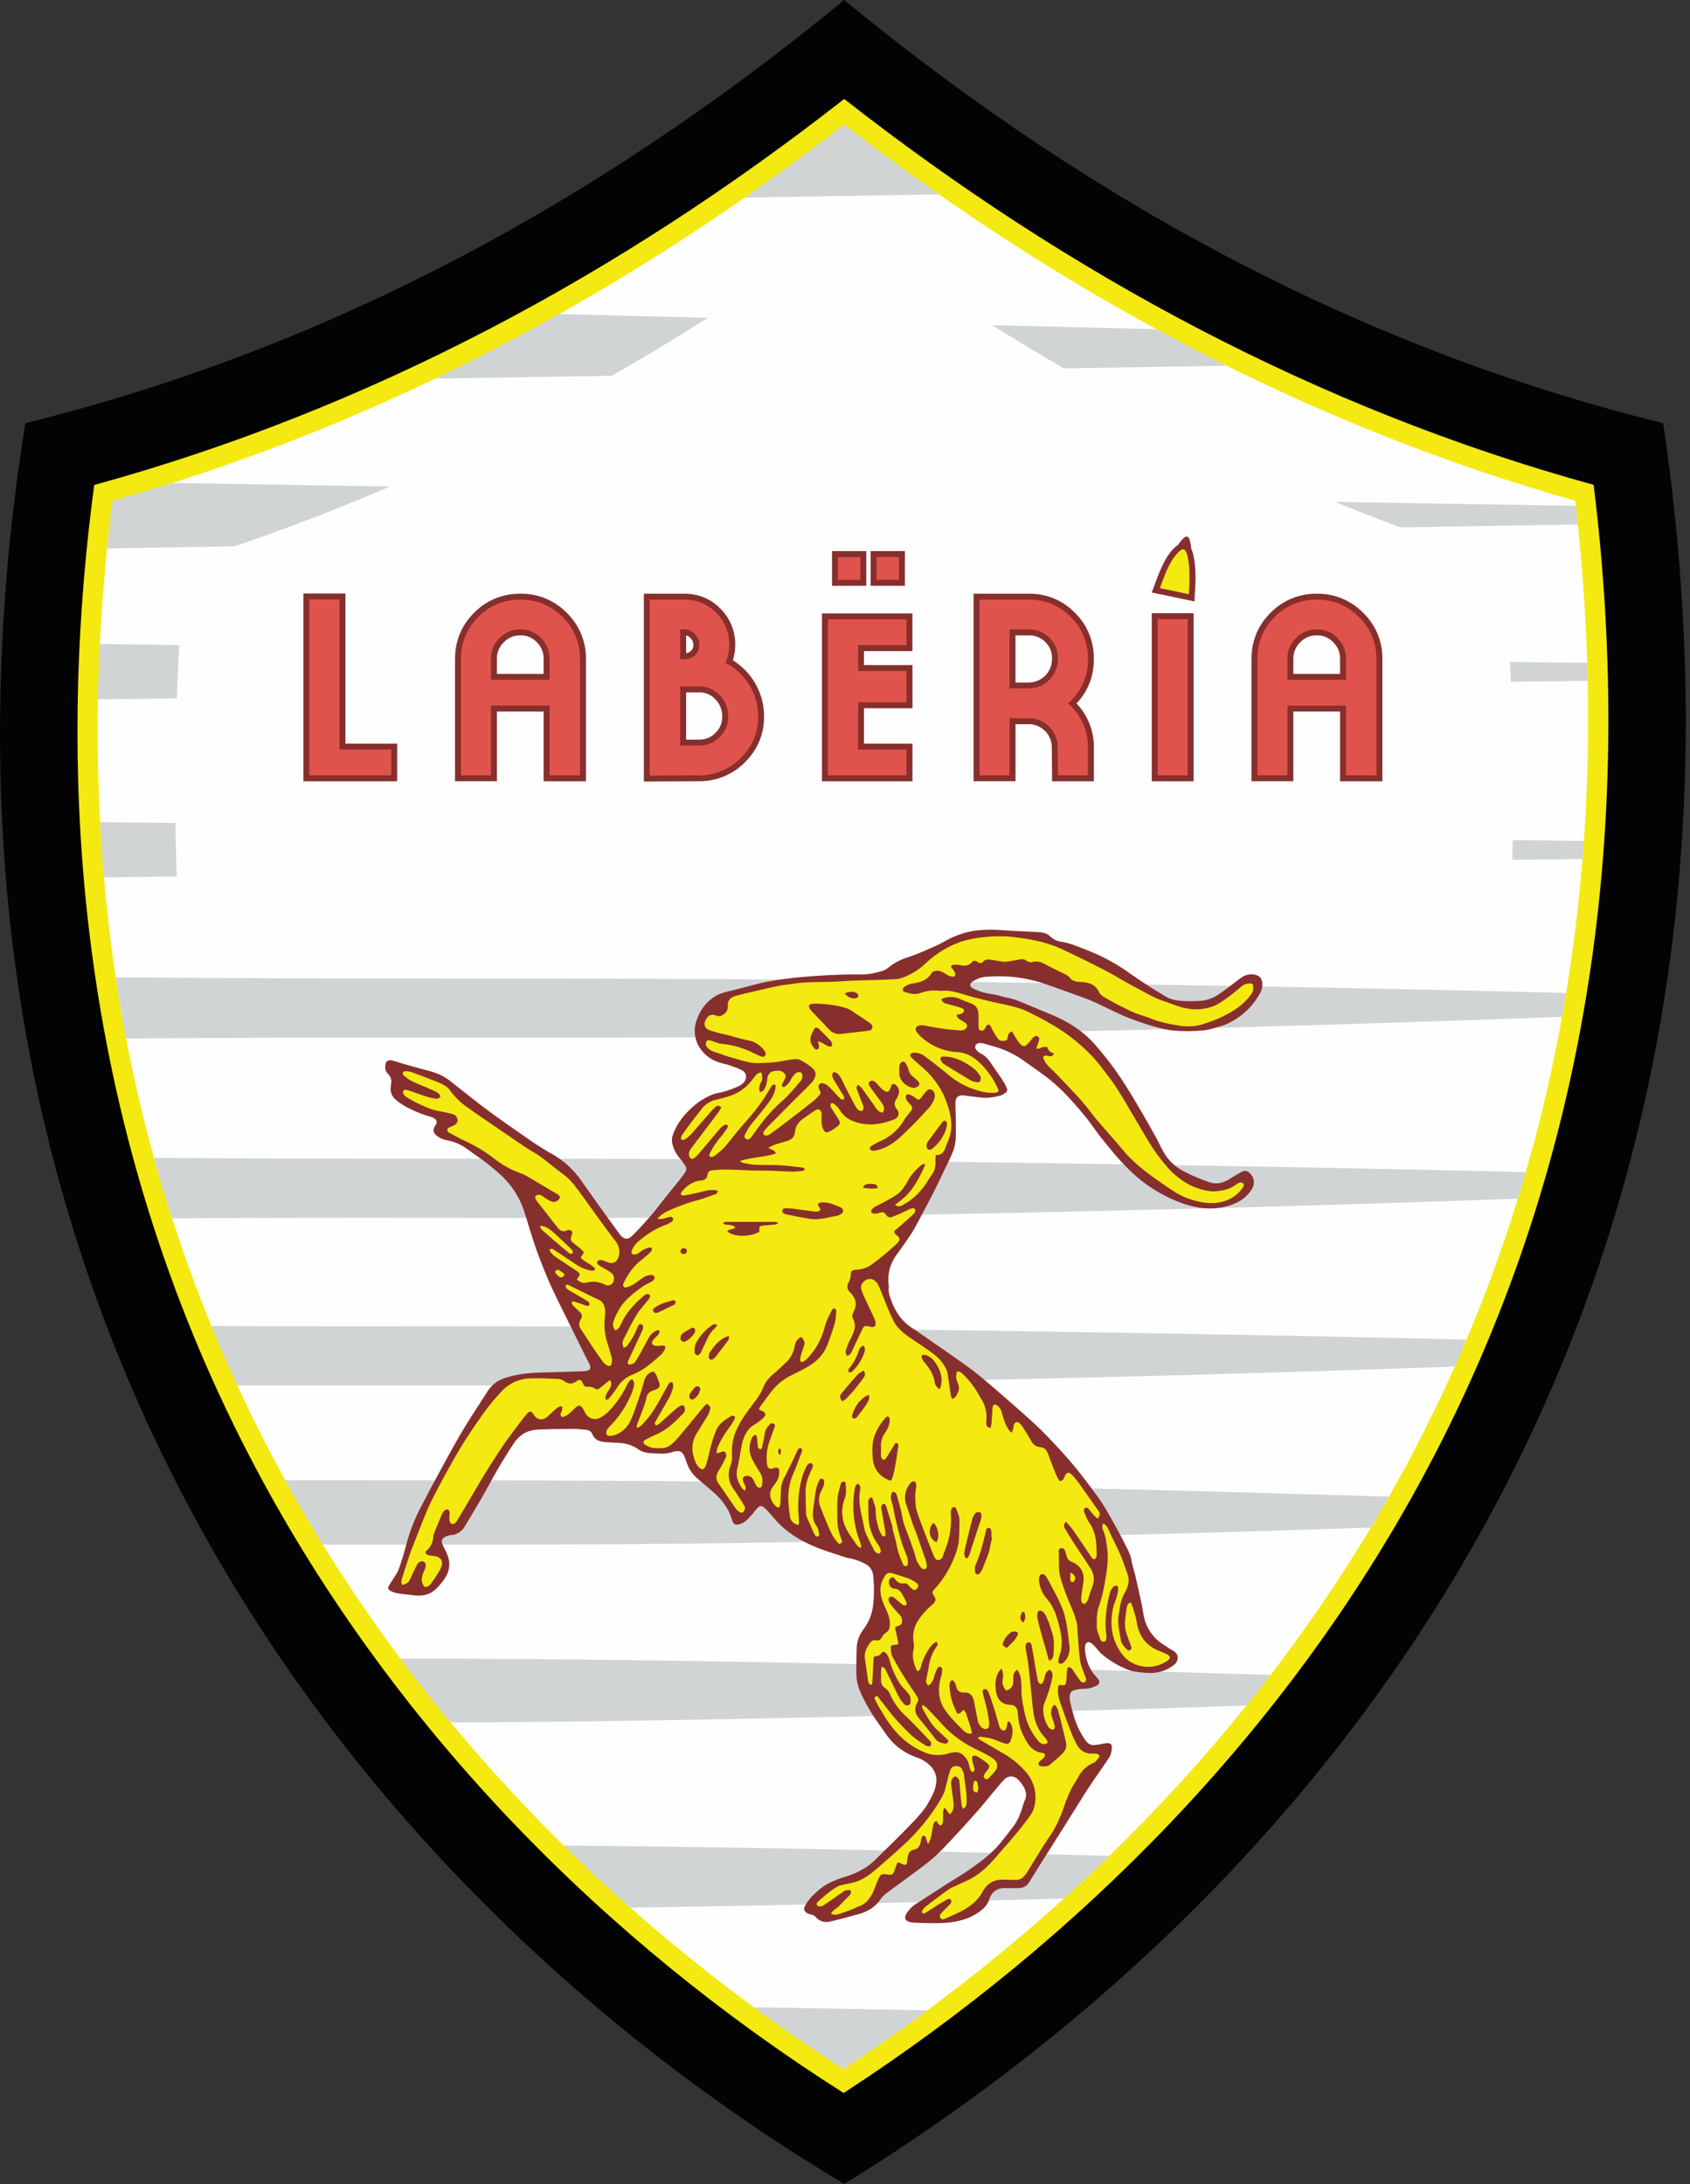<svg xmlns="http://www.w3.org/2000/svg" width="387" height="500" fill="none"><rect width="100%" height="100%" fill="#333333" stroke="none"/><path fill="#F4E911" fill-rule="evenodd" d="M381.72 112.17c9.49 81.32-2.41 162.1-41.7 234.49-31.95 58.88-79.45 107.88-135.2 144.66l-11.52 7.6-11.59-7.47C125.57 455.28 77.75 406 45.76 347.2A363.96 363.96 0 0 1 6.88 234.84C-.1 194.31-.4 152.76 4.78 112l1.76-13.88 13.47-3.8C78.7 77.73 132.25 48.98 180.4 11.78l12.93-10 12.93 10c48.1 37.17 101.6 65.9 160.22 82.48l13.61 3.85 1.64 14.05Z" clip-rule="evenodd"/><path fill="#FEFEFE" fill-rule="evenodd" d="M360.71 114.62c-61.29-17.33-117.1-47.23-167.4-86.1-50.33 38.9-106.2 68.82-167.55 86.15-4.9 38.7-4.67 78.1 1.96 116.58A342.37 342.37 0 0 0 64.34 337.1c30.3 55.7 75.67 102.33 128.83 136.58 52.84-34.87 97.97-81.27 128.27-137.1 37.24-68.64 48.25-144.98 39.27-221.95Z" clip-rule="evenodd"/><path fill="#D0D4D5" fill-rule="evenodd" d="m215.05 44.5-44.52.73a562.24 562.24 0 0 0 22.78-16.71 559.39 559.39 0 0 0 21.74 15.99Zm-42.39 415.05c13.06.19 26.33.43 39.67.7a426.87 426.87 0 0 1-19.17 13.41c-6.97-4.49-13.8-9.2-20.5-14.1Zm-43.53-37.02c7.08.05 14.16.12 21.24.21 33.72.43 69.03 1.21 103.63 2.14a397.63 397.63 0 0 1-10.41 9.77 8518.62 8518.62 0 0 1-99.22 2.09c-5.2-4.6-10.28-9.34-15.24-14.2ZM91.7 379.7c17.16.04 34.32.14 51.48.36 48.25.61 99.74 1.94 147.75 3.4-1.8 2.36-3.64 4.7-5.5 7.01a8027.7 8027.7 0 0 1-139.13 3.45c-14.4.24-28.74.36-43.06.43a368.65 368.65 0 0 1-11.54-14.65Zm-26.37-40.82c35.62.04 71.25-.04 106.87.4 47.6.61 98.39 1.92 145.86 3.36a359.35 359.35 0 0 1-4.13 7.08c-45.42 1.54-93.36 2.69-138.62 3.43-33.96.56-67.65.5-101.36.48a347.96 347.96 0 0 1-8.62-14.75Zm-16.9-35.3c43.9.15 87.79-.1 131.68.46 51.06.64 105.48 1.43 155.7 2.65-.87 2.06-1.76 4.12-2.68 6.17a7737.2 7737.2 0 0 1-149.42 3.84c-43.36.71-86.28.41-129.35.49-2.08-4.5-4.06-9.04-5.93-13.62Zm-13.15-38.52c52.44.43 104.87-.06 157.3.6 51.43.66 106.28 1.45 156.81 2.69-.58 2.03-1.19 4.05-1.81 6.07-49.16 1.79-101.58 3.1-151.4 3.91-52.54.87-104.43.25-156.75.6-1.48-4.59-2.86-9.22-4.15-13.87Zm-8.77-41.33c55.36.57 110.72-.01 166.07.69 54.59.7 113.02 1.54 166.06 2.91-.3 1.83-.61 3.65-.94 5.46a7619.03 7619.03 0 0 1-161.52 4.3c-56.06.92-111.38.15-167.27.68a353.4 353.4 0 0 1-2.4-14.04Zm-3.58-35.52 17.25.22c.06 4.09.15 8.17.3 12.22l-16.67.21c-.36-4.21-.66-8.43-.88-12.65Zm323.47 4.11 16.3.21-.3 4.12-16.1.2.1-4.53ZM22.86 147.44l18.2.23a561.1 561.1 0 0 0-.56 12.22l-18.06.22c.07-4.22.22-8.45.42-12.67Zm322.91 4.1 17.7.23.1 4.1-17.59.22-.2-4.54ZM39.44 110.57l49.88.81a478.72 478.72 0 0 1-35.67 13.7l-29.13.47c.37-3.63.78-7.26 1.24-10.88 4.59-1.3 9.15-2.66 13.68-4.1Zm266.26 4.33 55.14.9.47 4.27-40.6.67a477.73 477.73 0 0 1-15-5.84Zm-177.61-43 33.98.86a535.36 535.36 0 0 1-21.98 13.27l-40.43.65a492.5 492.5 0 0 0 28.43-14.79Zm99.1 2.52 37.66.96c5.3 2.88 10.67 5.67 16.07 8.35l-37.3.6c-5.54-3.2-11-6.5-16.43-9.91Z" clip-rule="evenodd"/><path fill="#F4E911" fill-rule="evenodd" d="M125.64 314.33c-3.32.04-6.62.2-9.8 1.25a7.14 7.14 0 0 0-3.97 2.9c-2.09 3.27-4.25 6.48-6.21 9.82-2.2 3.74-4.22 7.57-6.3 11.38-.94 1.72-1.82 3.49-2.75 5.23a39.8 39.8 0 0 0-3.32 8.38 68.95 68.95 0 0 1-1.88 6.13c-.1.25-.21.5-.35.73-.57.92-1.15 1.84-1.74 2.75-.38.58-.41.9.25 1.24.54.27 1.14.44 1.73.53 1.07.18 2.16.23 3.23.39 1.7.25 3.38.1 4.77-1a12.6 12.6 0 0 0 2.05-2.2c1.37-1.74 1.83-3.67 1.01-5.77-.28-.73-.66-1.43-1-2.13-.56-1.2-.35-1.83.87-2.37.31-.14.65-.26.99-.28a3.77 3.77 0 0 0 3.16-2.01c1.9-3.2 3.84-6.36 5.6-9.62 1.73-3.19 3.59-6.3 5.58-9.31a6.69 6.69 0 0 1 5.34-3.2c2.82-.15 5.66-.15 8.49-.17.96 0 1.91.12 2.87.2.65.07 1.27.41 1.52 1.05.52 1.3 1.58 1.65 2.88 1.77 1.15.1 2.3.11 3.45.2 1.46.12 2.81.56 4.03 1.39.75.5 1.57.85 2.49.9.62.05 1.24.1 1.87.12 1.23.05 2.47.05 3.64-.4.3-.1.6-.11.91-.14.81-.08 1.37.33 1.7 1.04.24.51.44 1.04.62 1.57a7.94 7.94 0 0 0 2.28 3.55c1.2 1.03 2.4 2.04 3.6 3.08a14.8 14.8 0 0 1 3.74 4.6c.36.74.62 1.52.92 2.29.22.57.43.73 1.05.67.27-.03.55-.13.8-.24 1.06-.42 1.74-1.3 2.46-2.13.35-.4.66-.82 1-1.22.67-.77 1.15-.84 1.95-.2.4.32.72.7 1.05 1.08.68.76 1.32 1.55 2.03 2.29 2.5 2.61 5.6 4.36 8.93 5.72 1.64.66 3.33 1.17 5.01 1.73.77.26 1.54.53 2.34.7 1.29.26 2.56.66 3.72 1.31a3.4 3.4 0 0 1 1.84 2.68c.24 2.17.26 4.35.05 6.52a11.62 11.62 0 0 1-2.21 5.89 7.32 7.32 0 0 0-1.6 4.27c-.04 2.13-.16 4.27-.05 6.4.06 1.18.35 2.4.82 3.49.75 1.73 1.67 3.4 2.66 5 1.03 1.69 2.23 3.25 3.34 4.87 1.72 2.5 4.1 4.15 6.93 5.18a8.09 8.09 0 0 1 3.31 2.16 4.68 4.68 0 0 1 1.17 4.04c-.24 1.58-.99 2.92-1.75 4.3-1.12 2-2.74 3.63-4.32 5.28-2.6 2.7-5.3 5.3-7.97 7.93a16.64 16.64 0 0 1-6.86 3.86c-2.22.7-4.38 1.54-6.14 3.1a12.52 12.52 0 0 0-2.97 3.47c-.35.67-.3.97.31 1.43.24.17.54.3.83.34.55.08.98.33 1.35.74a3.08 3.08 0 0 0 3.11.9c1.1-.24 2.17-.54 3.25-.82.95-.25 1.89-.53 2.84-.77 2.18-.56 4.04-1.54 5.34-3.43.36-.52.81-1 1.31-1.38 1.65-1.26 3.35-2.44 5-3.69 1.92-1.43 3.9-2.8 5.7-4.37 1.62-1.4 3.06-2.97 4.51-4.52 2-2.13 3.96-4.3 5.9-6.5 1.34-1.53 2.61-3.13 3.92-4.69.66-.78 1.3-1.58 2.01-2.3.9-.93 2.26-1 3.21-.13.59.54 1.1 1.18 1.49 1.88.55 1.01.73 2.06.23 3.15-.3.68-.47 1.43-.72 2.13-.47 1.35-1 2.67-1.86 3.81-.97 1.3-1.97 2.56-2.98 3.8-2.15 2.64-4.88 4.61-7.66 6.53-1.5 1.02-3.06 1.92-4.58 2.9a923.2 923.2 0 0 0-7.29 4.7 6.28 6.28 0 0 0-2.09 2.24c-.4.73-.2 1.23.58 1.51.35.13.74.18 1.12.2.92.05 1.84.07 2.76.1 2.65.05 5.31.08 7.9-.63 1.3-.35 2.6-.84 3.73-1.6 1.2-.8 2.24-1.71 2.7-3.14.63-1.88 2.05-2.74 4-2.64.95.04 1.9-.02 2.86-.01 1.04.01 1.78-.48 2.32-1.34 1.03-1.64 2.04-3.29 3.08-4.93l3.73-5.91 3.67-5.83c1.08-1.73 2.14-3.47 3.27-5.16 1.47-2.22 3.03-4.38 4.49-6.6.32-.5.5-1.12.59-1.7.18-1.3-.15-1.54-1.43-1.38-.36.04-.7.15-1.06.2-.42.08-.85.14-1.27.18-1.02.11-1.7-.4-2.26-1.2-1.9-2.66-2.82-5.71-3.5-8.87-.07-.37-.1-.74-.08-1.11.02-.97.36-1.45 1.3-1.7a8.55 8.55 0 0 1 1.89-.26 6.54 6.54 0 0 0 3.06-.73c.52-.3.68-.65.35-1.17a5.04 5.04 0 0 0-.6-.75c-1.56-1.67-2.24-3.72-2.5-5.95-.04-.4-.04-.83.05-1.22.19-.8.86-1.13 1.56-.64.49.34.87.82 1.28 1.25.29.3.51.68.83.96a20.34 20.34 0 0 0 5.67 3.61c.58.25 1.19.52 1.82.63 1.12.2 2.27.33 3.41.37a8.54 8.54 0 0 0 5.8-1.8c1.08-.85 1.12-2.3-.13-3-1.01-.56-1.97-1.21-2.91-1.88a9.94 9.94 0 0 1-3.6-4.93c-.44-1.24-.5-2.58-.78-3.87a473.4 473.4 0 0 0-1.55-6.92c-.23-.98-.61-1.94-.76-2.95-.15-1-.53-1.93-.97-2.83a120.7 120.7 0 0 0-3.5-6.6c-.98-1.73-1.95-3.49-3.13-5.1-2.54-3.51-5.15-6.98-8.07-10.19-2.28-2.5-4.59-4.97-7.1-7.25a447.5 447.5 0 0 0-8.66-7.6c-1.84-1.6-3.67-3.2-5.64-4.63-3.93-2.85-7.95-5.59-11.94-8.37-.68-.47-1.39-.88-2.04-1.39a12.04 12.04 0 0 1-3.77-5.2c-.46-1.15-.95-2.3-.82-3.58.03-.31-.02-.64-.05-.95a9.68 9.68 0 0 1 1.9-6.66c1.12-1.58 2.26-3.14 3.3-4.77.77-1.18 1.41-2.44 2.08-3.68 1.11-2.08 2.21-4.16 3.29-6.26.77-1.52 1.49-3.07 2.22-4.62.66-1.38 1.37-2.75 1.93-4.18.34-.86.58-1.8.64-2.72.1-1.57.05-3.15.04-4.73 0-1.28-.08-2.56-.07-3.85.02-1.2.67-1.75 1.84-1.73.24 0 .47.06.7.09 1.18.14 2.35.3 3.53.43 1.47.16 2.92-.07 4.34-.47.41-.12.8-.4 1.15-.64.28-.19.35-.5.22-.8-.25-.6-.54-1.18-.88-1.72-.7-1.07-1.44-2.11-2.16-3.17-.79-1.15-1.5-2.36-2.81-2.99-.2-.08-.36-.21-.52-.34-.48-.35-1.17-1.1-.8-1.74.39-.66 1.07-.67 1.73-.55.75.13 1.46.38 2.19.6a22.4 22.4 0 0 1 7.17 3.28c1.8 1.33 3.65 2.58 5.43 3.93 3.25 2.47 5.95 5.52 8.54 8.63 1.5 1.8 2.75 3.77 4.22 5.58 1.73 2.13 3.46 4.29 5.4 6.25a33.88 33.88 0 0 0 11.44 7.82c3.89 1.56 7.83 2.34 11.93 1.1 2.2-.67 4-1.75 5.23-3.74.66-1.06.59-2.36-.26-3.3-.71-.77-1.17-.87-2.1-.36-.86.48-1.7.98-2.53 1.5-1.54 1-3.14 1.35-4.9.72-2.02-.72-4.01-1.52-5.9-2.54a11 11 0 0 1-4.47-4.3c-.58-1.02-1.08-2.1-1.64-3.13-.91-1.67-1.82-3.34-2.79-4.98-1.5-2.57-3-5.16-4.61-7.68a73.16 73.16 0 0 0-6.9-9.08 24.01 24.01 0 0 0-4.28-3.7 32.54 32.54 0 0 0-6.17-3.2c-2.39-.99-4.77-2.02-7.18-2.97-1.25-.5-2.59-.64-3.87-1.02-1.2-.36-2.45-.45-3.66-.76-.87-.23-1.72-.53-2.51-.95-1-.52-1-1.27-.07-1.87.34-.22.7-.38 1.06-.56 1.1-.52 2.26-.52 3.44-.6 4.43-.25 8.75.54 12.93 2l6.4 2.29c1.29.47 2.6.92 3.86 1.48 1.89.85 3.73 1.8 5.62 2.66 1.13.52 2.27 1.02 3.43 1.45 1.45.53 2.9 1.04 4.38 1.47 1.35.38 2.7.76 4.1.95 1.55.2 3.13.27 4.7.23 1.8-.05 3.6-.1 5.33-.66 1.08-.34 2.2-.6 3.23-1.1a16.17 16.17 0 0 0 7.17-6.7c.33-.58.58-1.32.57-2 0-1.45-.57-2.1-2.04-2.24-1.2-.1-2.15.38-3.07 1.08-1.51 1.16-3.02 2.33-4.59 3.42a8.55 8.55 0 0 1-4.28 1.55 28.8 28.8 0 0 1-4.76-.02c-1.1-.1-2.3-.36-3.25-.93-2.85-1.7-5.64-3.5-8.36-5.4a44.68 44.68 0 0 0-7.2-4.2 80.35 80.35 0 0 0-5.28-2.14c-.97-.36-1.98-.66-3-.83a4.95 4.95 0 0 1-2.92-1.46 2.5 2.5 0 0 0-1.04-.54 5.65 5.65 0 0 0-1.33-.2c-2.6-.14-5.2-.25-7.79-.4a31.99 31.99 0 0 0-6.96.09c-1.71.27-3.36.8-4.95 1.5-1.2.52-2.29 1.27-3.49 1.8-2.19.98-4.37 2-6.65 2.73-1.63.53-3.1 1.26-4.43 2.35-.41.34-.91.64-1.42.79a16.4 16.4 0 0 1-4.78.81c-3.59-.03-7.17.12-10.74.37a89.7 89.7 0 0 0-11.44 1.42c-1.02.2-2.04.49-3.05.75-1.4.35-2.8.7-4.2 1.07-1.44.38-2.93.63-4.21 1.46a9.95 9.95 0 0 0-3.94 5.03 7 7 0 0 0 .3 5.99 7.92 7.92 0 0 0 4.62 3.77c.78.27 1.6.4 2.38.67 1 .34 2 .68 2.93 1.18 1.3.7 1.27 2.33.2 3.21-.3.26-.64.51-1.01.68-1.49.65-3 1.24-4.6 1.53-.42.08-.83.18-1.22.31-1.96.71-3.62 1.92-5.13 3.33a14.59 14.59 0 0 0-4.08 6.1 3.4 3.4 0 0 0-.1 1.56 7.56 7.56 0 0 0 1.79 3.48c.42.51.77 1.07 1.15 1.61.42.6.4 1.22-.02 1.81a31.4 31.4 0 0 1-1.18 1.6c-1.56 1.94-3.16 3.86-4.67 5.85a78.11 78.11 0 0 1-6.1 6.87c-1.17 1.22-2.25 1.1-3.24-.25-1.62-2.2-3.21-4.4-4.8-6.63-1.51-2.1-2.98-4.24-4.51-6.34-1.46-2-3.35-3.56-5.41-4.91-.63-.42-1.32-.73-1.96-1.13-1.14-.7-2.3-1.41-3.4-2.18-3.27-2.27-6.56-4.5-9.76-6.88-3.09-2.29-6.07-4.72-9.1-7.08a12.24 12.24 0 0 0-4.47-2.1c-1.9-.51-3.8-1.05-5.7-1.58-.94-.27-1.87-.61-2.83-.83-1.04-.24-1.43.15-1.48 1.19-.03.62.1 1.16.57 1.59.7.64.9 1.45.77 2.37l-.07.68c-.16 1.1.2 2.07 1.02 2.82.6.54 1.28 1 1.97 1.42a26.19 26.19 0 0 0 5.95 2.49c.36.1.7.26 1.02.46.53.34.68.89.42 1.46-.1.21-.26.38-.37.59-.37.7-.24 1.25.34 1.77.68.62 1.52.94 2.4 1.13 1.55.33 3.02.82 4.31 1.75.83.6 1.64 1.21 2.48 1.78a51.53 51.53 0 0 1 5.35 4.23 19.67 19.67 0 0 1 5.8 9.08c.5 1.56.94 3.14 1.45 4.7.55 1.68 1.08 3.37 1.72 5.02a124.5 124.5 0 0 0 2.71 6.65c1.13 2.51 2.38 4.97 3.6 7.44 1.55 3.16 3.12 6.3 4.69 9.45.22.45.49.87.68 1.33.38.93.07 1.5-.93 1.65-.33.06-.67.07-1 .09l-7.6.23Z" clip-rule="evenodd"/><path fill="#872F2D" fill-rule="evenodd" d="m125.64 314.19 7.59-.24c.33 0 .66-.03.98-.08.9-.13 1.17-.61.82-1.47-.19-.45-.45-.87-.67-1.3l-4.69-9.46c-1.21-2.47-2.46-4.94-3.6-7.45-.98-2.18-1.86-4.42-2.71-6.65-.64-1.66-1.18-3.35-1.72-5.03-.5-1.56-.95-3.14-1.45-4.7a19.57 19.57 0 0 0-5.76-9.03 51.07 51.07 0 0 0-5.34-4.21c-.84-.57-1.65-1.2-2.48-1.78a11.23 11.23 0 0 0-4.25-1.73c-.9-.2-1.77-.52-2.48-1.16-.63-.57-.76-1.2-.37-1.94.11-.2.28-.38.37-.58.23-.51.1-.99-.37-1.3-.3-.19-.64-.33-.98-.44a26.43 26.43 0 0 1-5.98-2.5c-.7-.42-1.39-.9-2-1.44a3.18 3.18 0 0 1-1.06-2.94l.07-.68a2.4 2.4 0 0 0-.73-2.25c-.5-.46-.65-1.04-.61-1.7.05-1.13.54-1.57 1.65-1.32.96.22 1.89.57 2.84.84 1.9.53 3.79 1.07 5.7 1.57 1.63.44 3.16 1.09 4.5 2.13 3.04 2.37 6.02 4.8 9.11 7.08 3.2 2.37 6.49 4.6 9.75 6.88 1.1.76 2.26 1.46 3.4 2.18.64.4 1.33.71 1.96 1.13a20.44 20.44 0 0 1 5.44 4.94c1.53 2.1 3 4.24 4.52 6.35 1.59 2.21 3.18 4.42 4.8 6.62.95 1.3 1.92 1.4 3.03.24a78.01 78.01 0 0 0 6.08-6.86c1.51-2 3.12-3.9 4.68-5.86.4-.51.8-1.04 1.17-1.58.38-.54.42-1.1.02-1.65-.38-.54-.73-1.1-1.14-1.6a7.71 7.71 0 0 1-1.81-3.55 3.53 3.53 0 0 1 .1-1.63c.8-2.43 2.25-4.44 4.11-6.16a15.37 15.37 0 0 1 5.18-3.35c.4-.14.82-.25 1.23-.32 1.6-.3 3.1-.87 4.58-1.52.36-.16.68-.4.98-.66.9-.74 1.13-2.28-.17-2.99-.92-.49-1.93-.82-2.92-1.16-.77-.27-1.6-.4-2.37-.67a8.06 8.06 0 0 1-4.7-3.84 7.1 7.1 0 0 1-.3-6.1 10.1 10.1 0 0 1 3.98-5.1c1.3-.84 2.8-1.1 4.26-1.47l4.2-1.08c1.01-.26 2.03-.54 3.06-.75 3.78-.75 7.6-1.16 11.45-1.42 3.58-.25 7.16-.4 10.75-.36 1.64.01 3.2-.37 4.74-.82.49-.14.97-.43 1.37-.75 1.34-1.1 2.8-1.84 4.48-2.38 2.27-.73 4.45-1.75 6.63-2.72 1.2-.53 2.3-1.29 3.5-1.8 1.6-.7 3.24-1.25 4.98-1.52a31.8 31.8 0 0 1 6.99-.1c2.6.16 5.2.27 7.79.4.46.03.93.08 1.36.22.4.12.82.29 1.1.57a4.8 4.8 0 0 0 2.84 1.43c1.03.16 2.04.46 3.03.83 1.78.66 3.56 1.36 5.3 2.14a44.7 44.7 0 0 1 7.2 4.2c2.72 1.91 5.52 3.71 8.36 5.4.93.56 2.1.81 3.2.92 1.56.15 3.15.13 4.72.02a8.38 8.38 0 0 0 4.21-1.53c1.57-1.08 3.08-2.25 4.59-3.4.94-.73 1.94-1.23 3.17-1.11 1.62.15 2.16.93 2.17 2.38 0 .69-.25 1.45-.6 2.05a16.3 16.3 0 0 1-7.23 6.77c-1.03.5-2.16.76-3.25 1.1-1.77.57-3.56.62-5.36.67-1.57.04-3.17-.03-4.73-.23-1.39-.19-2.76-.57-4.11-.96a62.73 62.73 0 0 1-4.4-1.47 47.23 47.23 0 0 1-3.44-1.45c-1.88-.87-3.72-1.81-5.62-2.66-1.25-.55-2.56-1-3.85-1.48a607.2 607.2 0 0 0-6.4-2.28 32.8 32.8 0 0 0-12.87-1.99c-1.15.07-2.3.06-3.38.58-.35.17-.72.34-1.05.55-.83.54-.84 1.16.06 1.63.78.4 1.63.71 2.48.93 1.2.31 2.47.41 3.66.77 1.29.38 2.62.52 3.89 1.03 2.41.94 4.79 1.97 7.18 2.97a32.7 32.7 0 0 1 6.2 3.2 23.92 23.92 0 0 1 4.3 3.73 72.77 72.77 0 0 1 6.9 9.1c1.62 2.52 3.12 5.1 4.63 7.69.96 1.64 1.87 3.3 2.79 4.97.56 1.04 1.05 2.12 1.63 3.14a10.88 10.88 0 0 0 4.43 4.24 40.54 40.54 0 0 0 5.87 2.54c1.74.62 3.29.25 4.78-.7.83-.54 1.68-1.04 2.55-1.51.98-.55 1.5-.44 2.26.39.89.97.97 2.33.27 3.46-1.24 2-3.05 3.1-5.3 3.8-4.2 1.27-8.14.45-12.03-1.11a33.95 33.95 0 0 1-11.48-7.85c-1.94-1.96-3.68-4.12-5.41-6.27-1.47-1.8-2.72-3.78-4.21-5.57-2.6-3.1-5.28-6.15-8.52-8.61-1.78-1.35-3.63-2.6-5.44-3.92a22.22 22.22 0 0 0-7.12-3.27c-.72-.2-1.44-.46-2.17-.6-.57-.1-1.23-.13-1.59.5-.24.43.08 1.05.76 1.56.16.11.32.24.5.32 1.34.64 2.07 1.87 2.86 3.03.72 1.06 1.47 2.1 2.16 3.18.36.54.65 1.13.9 1.73.15.35.07.75-.28.98-.37.25-.76.53-1.19.66-1.43.4-2.9.63-4.39.47-1.18-.13-2.35-.29-3.53-.43-.22-.03-.45-.08-.68-.09-1.1-.01-1.68.5-1.7 1.6-.02 1.28.06 2.56.07 3.85.01 1.58.06 3.16-.04 4.73-.07.94-.3 1.9-.65 2.77-.56 1.43-1.28 2.8-1.94 4.2-.73 1.53-1.45 3.08-2.22 4.6-1.07 2.1-2.18 4.2-3.3 6.28-.66 1.24-1.3 2.5-2.07 3.69-1.05 1.62-2.2 3.19-3.31 4.76a9.54 9.54 0 0 0-1.88 6.57c.03.33.09.66.05.99-.12 1.26.38 2.41.81 3.51.8 2 2 3.8 3.73 5.14.64.5 1.36.91 2.03 1.38 4 2.79 8.01 5.52 11.95 8.38 1.96 1.42 3.8 3.03 5.65 4.62 2.91 2.5 5.81 5.03 8.66 7.62 2.51 2.27 4.82 4.75 7.1 7.25 2.94 3.22 5.54 6.69 8.1 10.2 1.17 1.61 2.14 3.38 3.13 5.12a122.5 122.5 0 0 1 3.5 6.6c.44.9.83 1.84.98 2.87.15 1 .53 1.96.76 2.94.53 2.3 1.05 4.62 1.55 6.93.27 1.28.35 2.63.79 3.85a9.8 9.8 0 0 0 3.53 4.86c.94.66 1.9 1.3 2.9 1.87 1.37.77 1.28 2.34.15 3.23a8.66 8.66 0 0 1-5.89 1.83 26.1 26.1 0 0 1-3.43-.37c-.63-.11-1.25-.38-1.85-.64-2.1-.9-4.02-2.1-5.71-3.63-.31-.29-.54-.66-.83-.97-.4-.43-.79-.9-1.27-1.23-.6-.43-1.17-.17-1.34.55-.08.38-.08.8-.04 1.18.25 2.19.91 4.21 2.46 5.87.22.24.44.5.61.77.37.58.2 1.03-.4 1.37a6.6 6.6 0 0 1-3.12.74c-.62.02-1.25.1-1.85.26-.88.23-1.19.66-1.2 1.56-.02.37 0 .74.08 1.09.67 3.13 1.58 6.16 3.47 8.82.53.76 1.16 1.24 2.13 1.14.42-.05.84-.1 1.26-.18.36-.06.71-.16 1.07-.2 1.4-.18 1.78.15 1.58 1.54-.09.6-.28 1.25-.6 1.75-1.47 2.22-3.03 4.38-4.5 6.6-1.13 1.7-2.18 3.43-3.27 5.16l-3.66 5.82-3.74 5.92c-1.03 1.64-2.04 3.29-3.08 4.93a2.7 2.7 0 0 1-2.44 1.4c-.95-.01-1.91.06-2.86 0-1.93-.09-3.26.75-3.86 2.55-.49 1.5-1.57 2.43-2.77 3.22a12.78 12.78 0 0 1-3.77 1.62c-2.61.71-5.27.69-7.94.62-.92-.02-1.84-.04-2.76-.09-.39-.02-.8-.07-1.16-.2-.86-.31-1.1-.91-.65-1.72a6.46 6.46 0 0 1 2.14-2.29c2.42-1.57 4.85-3.14 7.29-4.7 1.52-.97 3.08-1.87 4.57-2.9 2.76-1.9 5.5-3.86 7.63-6.49 1.02-1.25 2-2.51 2.98-3.8a13.57 13.57 0 0 0 1.84-3.77c.25-.71.42-1.46.73-2.14.5-1.08.28-2.1-.24-3.04a7.39 7.39 0 0 0-1.45-1.83 2.11 2.11 0 0 0-3.02.11c-.7.73-1.35 1.53-2 2.3-1.32 1.56-2.59 3.16-3.93 4.7-1.94 2.19-3.9 4.36-5.9 6.5-1.46 1.55-2.9 3.14-4.51 4.53-1.81 1.56-3.8 2.94-5.71 4.38-1.66 1.24-3.36 2.42-5 3.68a6.1 6.1 0 0 0-1.3 1.35c-1.32 1.93-3.21 2.93-5.4 3.49-.96.24-1.9.52-2.85.77-1.08.28-2.16.57-3.25.81a3.2 3.2 0 0 1-3.25-.94 2.03 2.03 0 0 0-1.26-.69 1.97 1.97 0 0 1-.9-.37c-.65-.5-.72-.87-.34-1.6.72-1.4 1.83-2.47 3-3.5 1.78-1.6 3.95-2.44 6.19-3.14 2.53-.8 4.88-1.94 6.8-3.83 2.67-2.63 5.38-5.23 7.97-7.93 1.56-1.63 3.17-3.25 4.3-5.25.74-1.36 1.5-2.68 1.73-4.26a4.56 4.56 0 0 0-1.13-3.92 7.98 7.98 0 0 0-3.26-2.12 14.02 14.02 0 0 1-7-5.23c-1.11-1.62-2.31-3.2-3.34-4.87-1-1.62-1.92-3.3-2.67-5.03-.48-1.1-.77-2.34-.83-3.53-.1-2.13.01-4.28.05-6.41a7.45 7.45 0 0 1 1.62-4.36 11.51 11.51 0 0 0 2.18-5.81 31.6 31.6 0 0 0-.04-6.5 3.26 3.26 0 0 0-1.78-2.57 12.57 12.57 0 0 0-3.68-1.3c-.8-.17-1.57-.44-2.35-.7-1.68-.56-3.38-1.07-5.02-1.74-3.35-1.35-6.45-3.1-8.98-5.75-.7-.74-1.34-1.53-2.03-2.29-.33-.37-.65-.75-1.03-1.06-.75-.6-1.13-.54-1.75.18-.35.4-.66.82-1 1.22-.74.84-1.44 1.73-2.52 2.17-.27.11-.56.22-.84.25-.68.07-.95-.13-1.2-.76-.3-.76-.55-1.55-.9-2.28a14.73 14.73 0 0 0-3.73-4.56c-1.18-1.04-2.4-2.04-3.59-3.08a8.07 8.07 0 0 1-2.32-3.6c-.18-.53-.38-1.05-.61-1.56-.3-.65-.8-1.04-1.57-.96-.29.03-.6.04-.87.14-1.2.46-2.45.45-3.7.4-.63-.03-1.25-.07-1.87-.12a5.09 5.09 0 0 1-2.56-.93 8.07 8.07 0 0 0-3.96-1.36c-1.15-.09-2.3-.1-3.45-.2-1.3-.12-2.44-.47-3-1.86-.22-.57-.78-.9-1.4-.95-.95-.1-1.9-.22-2.86-.21-2.83.02-5.66.01-8.48.18-2.23.12-4 1.26-5.23 3.12-2 3.02-3.85 6.12-5.57 9.3-1.77 3.26-3.7 6.44-5.6 9.62a3.91 3.91 0 0 1-3.28 2.09c-.32.02-.65.13-.94.26-1.15.5-1.34 1.04-.8 2.18.34.72.72 1.41 1 2.14.84 2.17.36 4.14-1.03 5.91-.63.8-1.28 1.62-2.07 2.23-1.43 1.12-3.12 1.28-4.88 1.02-1.08-.15-2.16-.2-3.23-.38-.6-.1-1.23-.27-1.77-.55-.71-.36-.75-.76-.3-1.44.58-.91 1.16-1.82 1.73-2.75.14-.22.25-.46.34-.7.74-2 1.33-4.05 1.88-6.12a39.98 39.98 0 0 1 3.34-8.41c.92-1.74 1.8-3.5 2.75-5.23 2.08-3.8 4.1-7.65 6.3-11.38 1.95-3.34 4.12-6.56 6.2-9.82a7.26 7.26 0 0 1 4.05-2.97c3.22-1.06 6.53-1.21 9.86-1.25Zm52.9 18.93c.33-.5.5-1-.03-1.55-.56.57-.26 1.06.03 1.55Zm-21.24-46.66c.01-.4-.25-.67-.66-.7-.43-.01-.79.28-.8.67-.03.39.24.66.65.68.47.02.8-.25.8-.65Zm76.95 85.01c.5-.58.62-1.1.47-1.85-.06-.32-.13-.65-.58-.62-.65 1.04-.63 1.7.1 2.47Zm-36.63-99.58c1.14.25 2.26.3 3.43.13-.3-.81-.5-.97-1.35-.97-.76 0-1.63-.18-2.08.84Zm-4.16-44.4c.85.92 1.78 1.27 2.63 1 .2-.06.44-.24.48-.41.04-.17-.1-.45-.23-.59-.61-.58-2.05-.58-2.88 0Zm-33.1 90.46c-.09-.15-.19-.47-.37-.53-.24-.07-.63-.02-.8.14-.45.47-.84 1-1.21 1.54-.1.14-.12.37-.12.57 0 .59.52.93 1.01.62a3.26 3.26 0 0 0 1.5-2.34Zm53.38 30.7c-1.38 1.4-.96 3.75.73 4.42.73-1.27.39-3.45-.73-4.42Zm-54.53-43.95c-.03-.62-.38-.88-.86-.64-.72.37-1.43.78-2.08 1.26-.25.19-.4.6-.44.94-.08.67.6 1.15 1.17.82a5.32 5.32 0 0 0 2.05-1.91c.1-.17.13-.37.16-.48Zm-4.98-7.02c-1.52.37-2.97.77-4.22 1.65-.3.2-.63.45-.4.87.21.43.6.44 1.01.32a365.88 365.88 0 0 0 3.45-1.66c.18-.08.39-.17.48-.32.1-.17.17-.43.12-.62-.03-.12-.3-.17-.44-.25Zm76.28 79.62c.55-.54 1.1-1 1.57-1.54.35-.38.64-.83.88-1.29.28-.56.1-.9-.51-.95-.33-.02-.77.03-1 .23-.6.5-1.18 1.02-1.52 1.78-.46 1.05-.5 1.04.58 1.77Zm-32.78-69.23c-.58.22-.88.57-1.04 1.06a11.58 11.58 0 0 1-2.02 3.88c-.13.15-.3.3-.34.48-.05.22 0 .47.01.7.24-.03.54 0 .7-.12.36-.28.66-.64.95-.98.86-1 1.47-2.16 1.92-3.4.2-.53.3-1.06-.18-1.62Zm1.24 11.26c-.37.18-.73.29-.99.5a7.76 7.76 0 0 0-2.47 3.14c-.13.37-.31.73-.38 1.11-.03.22.09.58.25.66.16.09.47-.06.7-.14.08-.03.14-.14.2-.22.72-.97 1.5-1.9 2.16-2.93.35-.57.78-1.21.53-2.12Zm-32.06-13.5c-.53.23-1 .36-1.4.62-1.19.78-2.08 1.87-2.88 3.04-.2.3-.32.71-.34 1.09-.03.6.49.89 1 .57.3-.18.53-.47.75-.75.78-1 1.56-2.01 2.33-3.03.28-.39.66-.74.54-1.55Zm-2.67-2.42c-.56-.4-.9-.21-1.23.02a11.38 11.38 0 0 0-3.63 4.08c-.31.6-.3 1.4-.33 2.1 0 .23.34.57.6.66.17.06.55-.18.68-.39.29-.43.47-.93.7-1.4.77-1.47 1.23-3.12 2.55-4.27.23-.2.4-.5.66-.8Zm33.5 10.38c-.48.32-1.02.54-1.37.94a118.26 118.26 0 0 0-3.71 4.33c-.44.54-.35 1.04.2 1.77.3-.2.67-.37.93-.63.69-.7 1.35-1.44 1.98-2.2.7-.83 1.33-1.7 1.99-2.57.36-.49.49-1-.01-1.64Zm14.42-51.66c.01 1.02.47 1.3 1.17.94.14-.07.27-.19.4-.3a9.97 9.97 0 0 0 2.74-3.77c.23-.54.34-1.14.4-1.72.01-.23-.2-.54-.41-.7-.1-.06-.49.13-.62.3a190.84 190.84 0 0 0-3.3 4.4c-.22.3-.32.7-.38.85Zm2.99 55.94c.5-1.02.53-1.94.4-2.88-.2-1.34-.8-2.5-1.61-3.54a3.64 3.64 0 0 0-2.15-1.46c-.55-.11-.87.14-.7.68.1.39.38.75.65 1.07 1.1 1.35 2.08 2.76 2.31 4.56.08.6.47 1.06 1.1 1.57Zm-27.85-79.69c.4.15.63.2.85.32.51.27 1 .62 1.54.85.22.1.58.04.8-.09.1-.06.05-.47-.02-.7a1.78 1.78 0 0 0-.41-.66 83.57 83.57 0 0 0-2.56-2.56c-.3-.29-.8-.4-1.03.03-.49.92-1.07 1.88-.84 2.96.13.57.55 1.1.91 1.58.11.15.53.2.71.12.17-.09.28-.42.29-.65 0-.32-.12-.64-.24-1.2Zm22.11 10.7c.35-.19.81-.3 1.01-.58.28-.4-.02-.81-.35-1.12-.36-.34-.72-.67-1.1-.98-.5-.41-.8-.91-.94-1.56-.11-.5-.4-.95-.64-1.4-.17-.3-.51-.51-.83-.33-.25.14-.52.44-.56.71-.1.61-.07 1.24-.07 1.86 0 1.8 1.72 3.28 3.48 3.4Zm11.4 106.55.01.31c.1.26.14.66.32.75.36.17.57-.19.74-.48.05-.08.08-.17.1-.27l.76-2.34.87-2.7c.32-1 .68-1.99 1-2.99.1-.3.11-.64.13-.97 0-.35-.13-.7-.5-.75-.28-.03-.7.05-.87.24-.32.4-.6.88-.73 1.37-.58 2.25-1.12 4.52-1.66 6.78-.1.38-.12.78-.16 1.05Zm6.39-3.65-.18-.03c0-.43.02-.86 0-1.28-.03-.4-.12-.85-.62-.88-.46-.03-.54.4-.63.75l-.02.1c-.63 2.61-1.25 5.22-2.37 7.69-.2.44-.13 1.03-.1 1.55.02.2.25.51.43.56.2.05.54-.1.67-.28.3-.39.56-.82.72-1.28.54-1.54 1.33-3 1.6-4.63.12-.76.33-1.51.5-2.27Zm13.01 28.23c.85-.3 1-.87 1.04-1.47.1-1.74.25-3.48-.38-5.17-.31-.82-.48-1.7-.86-2.5-.35-.72-.54-1.56-1.23-2.09-.56-.44-1.14-.26-1.22.44-.07.5 0 1.05.12 1.55.3 1.3.67 2.6 1.02 3.9.18.66.39 1.32.58 1.98l.93 3.36ZM168.37 281c-.54.65-1.42.25-1.8.91 1.4 1.34 5.34 1.35 7.35.05-.14-1.2-.04-1.3 1.2-1.4l2.34-.21c.22-.03.43-.14.65-.22l-.03-.25c-.27-.05-.53-.15-.8-.15h-10.75c-.3 0-.6.1-.9.16v.24c.8.53 2 .01 2.75.87Zm47.91-39.1c-.37-.04-.8-.05-.9.37-.05.26.12.62.29.86.15.24.41.43.66.58 1.98 1.23 3.96 2.44 5.96 3.63.36.21.8.32 1.2.4.4.08.9.06 1.03-.37.1-.32.06-.82-.12-1.1-.4-.6-.84-1.2-1.4-1.63-2-1.5-4.13-2.68-6.72-2.75Zm-28.36 35.06c-.41.42-.86.48-1.33.42-1.72-.22-3.44-.47-5.17-.68-.52-.06-1.05-.08-1.57-.07-.34 0-.66.13-.7.55-.03.4.22.6.55.73.15.06.3.1.47.14 1.83.35 3.66.75 5.5 1.02 2.07.29 4.04-.43 6.04-.73.2-.02.37-.14.54-.23.39-.19.8-.36.8-.9 0-.53-.4-.74-.79-.9-.72-.3-1.46-.6-2.21-.82-.5-.15-1.04-.2-1.56-.21-.44-.02-.92 0-1.24.48l.67 1.2Zm57 100.01c-.19-1.46-.33-2.94-.57-4.4a27.83 27.83 0 0 0-.73-3.35c-.26-.87-.66-1.7-1.03-2.54-.28-.63-.6-1.24-.92-1.85-.64-1.21-1.27-2.44-1.96-3.63-.25-.43-.57-.95-1.23-.78-.41.1-.62.68-.54 1.46a7.14 7.14 0 0 0 1.75 4.1c.34.4.66.81.94 1.25 1.2 1.93 1.72 4.13 2.21 6.28.41 1.8.43 3.72-.22 5.55-.1.3-.18.63-.23.95-.05.33-.1.75.29.85.26.07.66-.05.87-.24.35-.32.67-.73.88-1.16.36-.77.58-1.6.48-2.49Zm-41.65-52.72c-.17.1-.39.2-.52.36a13.38 13.38 0 0 0-2.42 3.91c-.7 1.89-.63 3.83-.42 5.75.1 1 .52 1.96 1.13 2.8a5.95 5.95 0 0 0 2.1 1.6c.8.44.98.42 1.26-.48.28-.9.46-1.85.63-2.78.25-1.42.46-2.85.68-4.27.04-.3 0-.63-.35-.74-.4-.12-.48.22-.63.47-.61 1-1.22 2.03-1.86 3.02a.82.82 0 0 1-.63.31c-.15 0-.34-.28-.4-.47-.1-.24-.1-.52-.1-.78-.01-.56.04-1.12 0-1.68a5 5 0 0 1 .98-3.32c.54-.79.94-1.66 1-2.64.01-.4.04-.8-.45-1.06Zm10.78-73.35c.03-.62-.2-1.14-.73-1.42-.58-.3-1 .13-1.35.52-.33.37-.62.78-.91 1.17-.57.74-.77.74-1.48.15-.37-.3-.82-.54-1.26-.72-.3-.13-.73-.1-.85.26-.1.27-.04.65.1.9.2.38.51.69.8 1 .69.79.68 1.05.02 1.87-.45.56-.92 1.11-1.3 1.71a11.7 11.7 0 0 1-5.5 4.92c-.72.3-1.4.71-2.07 1.12-.18.12-.39.42-.36.6.04.18.32.38.54.46.2.07.45 0 .68-.03a8.82 8.82 0 0 0 3.3-1.24c1.72-.96 3.04-2.4 4.45-3.73 1.53-1.44 2.92-3.02 4.36-4.55.27-.29.55-.59.74-.92.36-.65.86-1.26.83-2.07Zm-26.5-21.11h-1.18l-.3.01c-.88.1-1.06.51-.55 1.26.08.1.15.22.24.31 1.34 1.41 2.69 2.8 4 4.22.83.9 1.8 1.26 3 1.1 1.9-.24 3.78-.43 5.68-.67.5-.06 1.13-.05 1.3-.69.17-.67-.37-1-.83-1.32-.97-.67-1.95-1.32-2.95-1.96-.6-.4-1.18-.88-1.84-1.12-2.11-.76-4.34-1-6.57-1.14ZM229.33 382c-.29.33-.47.5-.6.71-.88 1.5-.9 3.12-.6 4.78.3 1.71 1.47 2.78 3.22 2.82.67.01 1.16.28 1.47.82.17.3.23.69.25 1.04.12 1.85.5 3.63 1.34 5.3.92 1.85 1.94 3.53 4.26 3.84.7.09.83.6.34 1.12-.29.3-.66.54-.95.85-.44.48-.28.99.34 1.07.76.1 1.53.1 2.16-.45.94-.81 1.92-1.6 2.78-2.5.6-.6.98-1.42.8-2.33-.24-1.16-.54-2.3-.81-3.45-.3-1.18-.56-2.37-.89-3.53a3.99 3.99 0 0 0-.86-1.78c-.13.03-.2.04-.25.07a.48.48 0 0 0-.14.14 2.74 2.74 0 0 0-.26 2.71c.24.6.42 1.24.57 1.88.1.36.03.8-.4.88-.26.03-.56-.22-.85-.36-.05-.02-.08-.1-.11-.15a7.63 7.63 0 0 1-1.25-4.37c.02-.3.06-.6.16-.87.8-2.05 1.55-4.1 1.94-6.28.13-.7-.04-1.27-.64-1.7-.72.37-.99.95-1.12 1.68a4.3 4.3 0 0 1-.49 1.35c-.2.35-.57.31-.83 0-.14-.16-.25-.39-.28-.6-.45-2.52-.88-5.05-1.31-7.57l-.04-.3c-.12-.58-.38-.85-.8-.8-.4.03-.63.36-.63.96 0 .29.05.58.1.87.17 1.07.4 2.14.52 3.21.27 2.25.49 4.51.72 6.76.13 1.21.22 2.43.38 3.63.13.88.25 1.77.54 2.6a9.54 9.54 0 0 0 2.15 3.72 3 3 0 0 1 .42.55c.36.6.17.93-.5.98-.6.04-1-.28-1.36-.68a14.11 14.11 0 0 1-3.22-6.67c-.35-1.72-.74-3.46-.69-5.26.03-.75-.07-1.5-.12-2.26a4.66 4.66 0 0 0-.86-2.16c-.66.44-.85.98-.88 1.6-.02.45 0 .92-.03 1.37a1.94 1.94 0 0 1-1.62 1.78c-.7-.78-1-1.65-.77-2.72.1-.47.05-.98.01-1.47-.01-.21-.16-.44-.31-.83Zm-15.09-117.55c1.47.08 1.96-.82 2.34-1.86.22-.62.46-1.22.7-1.83.72-1.85.67-3.76.29-5.63a20.56 20.56 0 0 0-1.71-4.9 19.75 19.75 0 0 0-4.54-5.77c-.85-.78-1.74-1.52-2.57-2.31-.19-.18-.37-.55-.3-.74.08-.2.46-.37.7-.38a3.8 3.8 0 0 1 2.53.72c1.78 1.35 3.56 2.7 5.28 4.13a18.22 18.22 0 0 0 5.45 3.28c1.74.62 3.5 1.17 5.38 1 .85-.07 1.03-.3.67-1.04a18.74 18.74 0 0 0-4.36-6.04c-1.38-1.21-2.88-2.1-4.82-2.2a13.53 13.53 0 0 1-7.86-3.07 8.15 8.15 0 0 1-1.45-1.48c-.58-.77-.21-1.49.74-1.58.22-.02.46-.05.69-.01 1.45.25 2.9.55 4.37.75 1.4.2 2.8.32 4.2.42.31.03.67-.08.95-.24.7-.4.7-1.12.04-1.58-.35-.24-.74-.43-1.1-.67-.36-.24-.77-.48-.77-1.13.36-.06.72-.07 1.04-.2.24-.1.49-.34.6-.57.13-.32-.13-.55-.42-.68a8.5 8.5 0 0 0-.93-.33l-2.76-.75c-.55-.14-.9-.47-1.06-1.01a4.96 4.96 0 0 1 4.05-.13c.77.34 1.56.67 2.36.95 1.6.58 2.07 1.21 2.1 2.92 0 .88 0 1.77.03 2.66 0 .34.07.67.47.78.4.1.71-.08.95-.38.12-.16.17-.36.27-.53.33-.59.75-.6 1.1-.04.12.2.15.44.27.63.44.73.84 1.49 1.35 2.17.41.57 1.08.58 1.72.46.55-.11.47-.65.58-1.04.14-.5.32-.92.98-1.04.14.26.25.53.4.77.43.66.81 1.36 1.32 1.95.72.83 1.1.81 1.88.05.42-.42.75-.92 1.16-1.34.3-.32.7-.57 1.14-.27.4.27.32.68.18 1.08l-.57 1.62c.27.03.46.11.63.07.22-.05.4-.25.62-.3.37-.07.78-.17 1.14-.09.2.05.28.47.45.69.16.2.35.37.56.5.2.14.44.22.68.33-.46.6-.53.65-1.06.6-.26-.04-.52-.13-.78-.14-.5-.03-.77.3-.55.75.23.5.5 1 .86 1.41.59.67 1.28 1.24 1.9 1.88 1.97 2.07 3.97 4.12 5.87 6.25 1.25 1.4 2.32 2.94 3.53 4.38 1.6 1.9 3.28 3.76 4.91 5.65.85.96 1.62 2 2.53 2.9a38.07 38.07 0 0 0 3.69 3.26c2.03 1.54 4.13 3.02 6.27 4.43a17.6 17.6 0 0 0 6.73 2.65c2.9.5 5.66.1 8-1.85.57-.47 1.02-1.1 1.46-1.71.11-.16.1-.54-.01-.7a.84.84 0 0 0-.67-.27c-.31.05-.64.2-.9.4a7.63 7.63 0 0 1-3.5 1.47c-.84.12-1.7.25-2.53.13a14.6 14.6 0 0 1-4.86-1.53 17.87 17.87 0 0 1-5.1-4.14 43.7 43.7 0 0 1-4.57-6.4c-1.14-1.92-2.26-3.86-3.4-5.77-1.2-2.03-2.38-4.08-3.67-6.05-1.03-1.56-2.2-3.03-3.34-4.52-1.39-1.84-3-3.49-4.72-5.02a41.12 41.12 0 0 0-6.98-4.95 81.58 81.58 0 0 0-4.96-2.64c-2.81-1.35-5.91-1.73-8.9-2.47-1.92-.47-3.84-.92-5.72-1.5-1.64-.5-3.26-1-5-.9-.3.03-.6.04-.89 0a9.48 9.48 0 0 0-4.28.53c-1.23.46-2.34.1-3.47-.2-.64-.19-.72-.79-.19-1.2a4 4 0 0 1 1.88-.77c1.72-.27 3.37-.73 4.35-2.37.22-.38.57-.48.99-.54.93-.14 1.63.33 2.37.78.39.23.81.45 1.25.53.7.13 1.02-.28.73-.93-.21-.46-.56-.86-.89-1.35.18-.41.61-.47 1.04-.44.52.02 1.04.1 1.57.17.78.1 1.47.03 2.07-.62.57-.6.8-.59 1.53-.12.44.27.83.28 1.15-.1.47-.58 1.1-.56 1.71-.47.85.1 1.69.28 2.53.4.36.06.73.1 1.08.04 1-.13 2.02-.27 3.02-.5.6-.13 1.1-.08 1.58.28.43.31.9.44 1.4.3 1.15-.32 2.12.07 3.1.61.97.55 1.98 1.03 2.98 1.53.96.47 2 .78 2.7 1.72.26.34.83.5 1.3.62.4.12.84.07 1.27.1 1.65.13 3.08.61 3.86 2.27.2.42.59.82.98 1.06 1.3.78 2.61 1.53 3.97 2.18 1.53.73 3 1.58 4.66 2.06 1.48.43 2.88 1.1 4.37 1.5 1.5.42 3.06.72 4.62.95 1.74.26 3.51.16 5.19-.36 2.5-.78 4.94-1.77 7.16-3.22a13.7 13.7 0 0 0 4-3.75c.36-.54.42-1.1.38-1.7-.04-.53-.23-.68-.77-.66-.66.03-1.3.18-1.83.62-1.02.83-2.01 1.7-3.08 2.47-1.04.74-2.09 1.54-3.25 2.02-2.45 1-5.01 1.03-7.55.32-1.26-.35-2.48-.88-3.72-1.29-2.49-.8-4.7-2.17-7-3.37-2.24-1.17-4.37-2.54-6.61-3.7-3.39-1.74-6.8-3.43-10.26-5.04a28.35 28.35 0 0 0-4.46-1.54 36.6 36.6 0 0 0-4.14-.81c-1.36-.2-2.73-.41-4.1-.45a34.2 34.2 0 0 0-6.98.45c-1.34.24-2.66.54-3.9 1.03a23.14 23.14 0 0 0-7.36 4.68 15.47 15.47 0 0 1-4.4 2.93 7.3 7.3 0 0 1-2.44.7c-2.92.17-5.85.21-8.78.3l-1.28.04c-1.51.09-3.02.2-4.53.26-2.93.12-5.86-.05-8.77.44-1.07.17-2.16.25-3.22.45-1.45.28-2.9.63-4.33.96-1.92.44-3.85.86-5.75 1.38-1.17.33-1.94 1.1-1.81 2.36.02.2 0 .4-.05.59-.24 1.09-1.58 1.97-2.52 1.59-1.4-.58-2.12.08-2.62 1.25-.34.78-.02 1.64.78 1.97.75.3 1.56.5 2.34.73.57.16 1.16.26 1.73.4 1.68.44 3.35.97 5.06 1.3a5.97 5.97 0 0 1 3.46 2.09c.5.58.61 1.05.36 1.41-.24.34-.58.35-1.34 0-1.11-.49-2.18-1.07-3.32-1.48a19.67 19.67 0 0 0-5.46-1.25c-.38-.02-.76-.2-1.13-.32-.47-.15-.92-.36-1.4-.47-.56-.13-.89.16-.9.73-.01.55.28.92.68 1.25.81.68 1.85.8 2.8 1.19 1.11.44 2.3.73 3.46 1.08 1.7.5 3.4 1.03 5.2.96 1.1-.05 2.18-.07 3.26-.16.78-.07 1.55-.22 2.33-.34.84-.14 1.69-.34 2.53-.4.48-.04 1.03.02 1.44.24.89.49 1.75 1.04 2.54 1.68.57.45 1.02 1.12.83 1.89a3.6 3.6 0 0 1-.83 1.53c-1.23 1.32-2.55 2.56-3.83 3.84-1.88 1.88-3.75 3.78-5.62 5.67a19.4 19.4 0 0 0-1.47 1.6c-.15.2-.22.62-.11.8.1.17.5.26.76.23.27-.02.56-.2.79-.36a292.15 292.15 0 0 0 10.02-7.67c.43-.34.8-.78 1.18-1.18.31-.32.38-.68.15-1.08-.08-.14-.17-.28-.23-.43-.3-.83.19-1.43 1.03-1.2.45.12.9.41 1.25.74.69.65 1.3 1.38 1.96 2.07.25.26.48.55.78.75.18.13.45.1.7.15 0-.22.09-.45.03-.63-.09-.28-.27-.53-.43-.78-.66-1.1-1.35-2.17-2-3.28a1.94 1.94 0 0 1-.26-.93c0-.6.43-.85.93-.52.36.25.7.6.93.99.33.52.54 1.11.83 1.66.82 1.6 1.65 3.2 2.5 4.8.22.4.48.8.82 1.1.2.17.63.22.88.12.17-.06.22-.48.28-.75.02-.12-.05-.26-.1-.38l-1.36-3.57c-.15-.4-.31-.8.2-1.23.29.26.63.47.85.77.88 1.19 1.72 2.4 2.58 3.6.57.82 1 1.8 2.17 2.03.5-.67.4-1.33.01-1.94-.42-.67-.91-1.3-1.37-1.93-.5-.69-1.03-1.36-1.5-2.07-.22-.34-.49-.76-.1-1.17.32-.32.9-.28 1.35.12.29.26.52.59.8.87.29.3.57.65.91.89 1 .71 1.36.58 1.78-.6.04-.08.05-.18.1-.27.22-.53.52-.62.99-.29.77.55 1.02 1.5.63 2.35-.13.27-.2.56-.37.8-.6.86-.66 1.62.09 2.49.69.8.32 1.88-.64 2.26-2.62 1.05-5.3 1.54-8.1.84-1.81-.46-3.36-1.27-4.36-2.95-.35-.57-.9-1.03-1.4-1.5-.13-.1-.5-.11-.62 0-.13.1-.14.4-.12.61 0 .15.13.3.21.44.53.83 1.07 1.66 1.59 2.5.45.74.47 1.07-.17 1.63-.6.5-1.28.92-1.98 1.26-.65.31-1 .13-1.3-.57a4.15 4.15 0 0 1-.39-1.31c-.06-.72.02-1.45 0-2.17-.03-.94-.67-1.32-1.45-.83-1 .63-1.97 1.3-2.92 2.02a4.07 4.07 0 0 0-1.74 2.96c-.09.92-.6 1.61-1.5 1.92-.98.33-2 .58-3 .92-.5.17-.98.44-1.58.7.56.56 1.49.45 1.69 1.37-2.64.83-5.43.82-8.22 1.7.34.2.5.38.7.42.9.17 1.8.4 2.72.43 1.87.1 3.75.02 5.63.12 1.67.09 3.33.3 5 .5.3.03.69 0 .81.53-.17.09-.35.25-.54.27-.75.08-1.5.16-2.26.16-.85 0-1.7-.08-2.56-.1-1.48-.06-2.96-.14-4.44-.13-3.62.03-7.23-.45-10.85-.12-1.05.1-1.43.09-1.67 1.24-.15.73-.62 1.08-1.4 1.14-1.9.16-3.3 1.2-4.47 2.61-.13.15-.25.51-.17.6.15.15.45.28.66.24 1-.17 2-.38 3-.6 1.3-.3 2.6-.73 3.97-.65.27.01.54.1.8.14-.02.58-.35.74-.7.86-1.24.43-2.46.93-3.73 1.26-2.42.64-4.76 1.5-7.03 2.56a7 7 0 0 0-2.36 1.74c.47.03.75.1 1 .05.58-.12 1.14-.3 1.72-.43.32-.08.69-.1.84.28.14.35 0 .64-.33.83-.32.18-.61.4-.95.52a19.8 19.8 0 0 0-5.81 3.28c-1.12.85-2.17 1.8-2.43 3.3.35.45.78.43 1.2.27.3-.11.57-.3.83-.49a5.23 5.23 0 0 1 2.11-1.03c.16-.03.42.05.5.17.1.13.07.37.03.55-.02.1-.16.2-.25.29-.5.46-.98.97-1.53 1.39-1.3.98-2.47 2.08-3.35 3.45-.49.74-.94 1.51-1.31 2.31-.32.69.08 1.15.8.94a6.87 6.87 0 0 0 1.67-.8c.78-.48 1.47-1.11 2.26-1.56a4.2 4.2 0 0 1 1.67-.47c.23-.02.64.3.7.54.06.23-.18.59-.39.8-.2.2-.5.3-.76.44-.58.31-1.19.58-1.71.97-2.09 1.54-4.19 3.1-5.44 5.46-.42.78-.82 1.58-1.1 2.4-.27.74-.14 1.47.42 2.11.75-.32 1.07-.94 1.34-1.56 1.15-2.55 3.03-4.5 5.09-6.32.22-.19.49-.36.76-.44.18-.04.48.02.6.15.13.12.17.44.1.6-.13.3-.35.55-.56.8-.83 1.06-1.78 2.04-2.47 3.19-1.09 1.8-2 3.7-2.97 5.56-.3.6-.35 1.25.03 2.03.3-.2.63-.3.8-.53.48-.66.95-1.35 1.34-2.06.43-.78.76-1.6 1.14-2.4.13-.3.3-.53.67-.43.4.1.53.4.48.76-.05.29-.14.57-.26.84l-3.03 6.51c-.17.36-.4.83 0 1.06.26.14.73-.06 1.09-.17.16-.05.3-.25.4-.42.45-.72.9-1.44 1.31-2.19.66-1.17 1.25-2.38 1.94-3.53.48-.8 1.2-1.33 2.14-1.56.27.48.12.8-.14 1.07-.35.4-.72.77-1.08 1.16-.28.31-.46.73-.2 1.08.15.2.54.32.84.34.48.04.98-.07 1.47-.07.53 0 .75.3.51.78-.25.49-.55 1-.95 1.36-1.97 1.74-3.93 3.52-6.44 4.48a7.55 7.55 0 0 0-3.71 3.23c-.53.83-1.17 1.58-1.8 2.34-.1.15-.37.18-.56.26-.06-.2-.2-.42-.17-.6.05-.32.18-.63.34-.92.23-.44.53-.83.75-1.27.28-.54.42-1.1-.04-1.75-.3.21-.56.38-.8.58-.5.39-.95.82-1.45 1.2-.6.44-.75.39-1.42.03a2.37 2.37 0 0 0-1.1-.29c-1.07 0-1.07.03-1.52-.98-.26-.6-.59-.73-1.16-.43-.15.07-.27.19-.41.28-.84.54-1.61.48-2.47-.06a3.17 3.17 0 0 0-1.42-.6c-2.2-.1-4.41-.2-6.61-.13a9.19 9.19 0 0 0-6.19 2.7 46.37 46.37 0 0 0-5.1 6.27 104.59 104.59 0 0 0-6.25 9.8 221.18 221.18 0 0 0-3.13 5.68c-.93 1.78-1.88 3.55-2.67 5.38-1.24 2.9-2.36 5.84-3.52 8.78-.24.6-.48 1.22-.69 1.84l-1.68 5.25c-.17.52-.36 1.06.07 1.6.65-.2 1.24-.43 1.57-1 .32-.56.57-1.16.85-1.75.33-.68.63-1.38 1-2.04.29-.52.97-.76 1.44-.54.53.24.5.75.43 1.2-.06.38-.24.74-.4 1.1-.4.92-.7 1.84-.23 2.84.3.65.6.8 1.22.46.2-.1.4-.24.53-.42.63-.88 1.25-1.76 1.82-2.68.31-.5.6-1.03.75-1.59.3-1.12-.27-1.94-1.41-2.16-.45-.1-.92-.11-1.37-.2-.41-.1-.85-.2-.93-.72.03-.08.04-.16.08-.2a4.57 4.57 0 0 0 1.72-3.4c.03-.35.16-.7.29-1.03.53-1.31 1.06-2.62 1.62-3.92.15-.35.36-.71.63-.98.18-.18.56-.31.77-.24.2.07.38.4.44.66.06.24-.07.52-.07.78 0 .4-.03.8.05 1.17.16.73.76.92 1.32.44.2-.17.32-.41.46-.63 1.01-1.7 2.03-3.38 3.03-5.08 1.09-1.83 2.14-3.7 3.26-5.5 1.32-2.13 2.66-4.24 4.05-6.3 1.14-1.69 2.38-3.31 3.6-4.94a46.2 46.2 0 0 1 2.09-2.63c.5-.57.96-.48 1.34.14.86 1.46 2.14 1.64 3.39.5.63-.59 1.26-1.17 1.9-1.73.35-.3.72-.57 1.37-.5-.03.33-.03.63-.1.92-.05.25-.23.48-.28.73-.1.54.2.9.72.71a4.5 4.5 0 0 0 1.33-.79c.53-.43.98-.97 1.5-1.42.52-.44.94-.4 1.38.1.22.27.38.61.53.94.78 1.66 2.37 2.19 3.93 1.22.58-.36 1.12-.8 1.62-1.28a22.57 22.57 0 0 0 4.1-5.87c.3-.57.57-1.17 1.2-1.51.5.45.59 1.01.46 1.56-.16.72-.4 1.45-.7 2.13-1.2 2.7-2.8 5.12-4.9 7.2-.27.28-.53.62-.66.97-.27.72.08 1.18.83 1.15.42-.02.86-.1 1.25-.26a6.15 6.15 0 0 0 3.33-3.07c.35-.74.66-1.5.94-2.27.5-1.42 1-2.84 1.47-4.28.3-.9.52-1.83.8-2.74.33-1.06.94-1.86 2.1-2.13.74.5.83 1.33 1.14 2.04.58 1.3.36 1.77-.95 2.21l-.28.1c-.8.29-1.32.78-1.5 1.67-.16.83-.46 1.63-.75 2.44-.46 1.26-.97 2.5-1.43 3.77-.07.18-.01.4-.01.65.58-.05.88-.4 1.2-.72a20.93 20.93 0 0 0 3.22-4.23c.99-1.63 1.85-3.33 2.8-4.98.12-.23.41-.5.63-.5.4 0 .44.41.46.74.01.23.02.48-.06.69-.24.68-.46 1.37-.8 2-1.03 1.87-2.11 3.7-3.18 5.56-.2.32-.26.6.17.93.3-.2.65-.37.93-.62l3.6-3.22c.32-.27.68-.53 1.06-.7.54-.25.88-.02.95.58.06.48-.05.91-.41 1.26-.76.73-1.48 1.5-2.28 2.2a14.02 14.02 0 0 1-4.2 2.7c-.73.29-1.42.68-2.12 1.05-.6.33-.61.82-.03 1.2.11.07.25.1.36.17 1.07.67 2.27.58 3.45.55.9-.02 1.68-.42 2.32-.98.74-.65 1.4-1.4 2.02-2.16 1.75-2.09 3.47-4.21 5.2-6.31.23-.27.51-.49.75-.72.77.58.87.78.69 1.44-.11.41-.25.83-.47 1.2-.86 1.43-1.75 2.85-2.62 4.27a6.24 6.24 0 0 0-.67 5.05c.24.9.5 1.84 1.19 2.56.69.73 1.26.64 1.6-.3.23-.61.4-1.25.56-1.88.5-2.12.97-4.24 1.84-6.24.7-1.6 2.1-2.49 3.53-3.31.16-.1.53 0 .7.14.1.07.08.44-.01.6-.41.72-.83 1.42-1.32 2.08a21.53 21.53 0 0 0-2.66 4.59c-.12.3-.08.67-.13 1.2.47-.15.78-.22 1.05-.35.65-.28 1.1-.04 1.14.66.01.22-.02.47-.12.67-.34.7-.7 1.4-1.08 2.1-.27.48-.63.93-.84 1.44-.33.8-.28 1.58.25 2.33 1.05 1.47 2.06 2.97 3.08 4.45.32.46.62.94.97 1.38.22.28.49.54.79.73.44.29.8.15 1.07-.3.36-.58.09-1.07-.22-1.55-.72-1.14-1.44-2.28-2.2-3.39a5.5 5.5 0 0 1-.74-5.33c.3-.77.4-1.49.36-2.29-.1-1.93.13-3.81.88-5.6.83-1.94 2-3.69 3.26-5.37 1.13-1.5 2.31-2.94 3.02-4.71a7.1 7.1 0 0 1 2.16-2.9c1.04-.85 1.97-1.83 2.98-2.73a6.86 6.86 0 0 0 2.08-3.92c.18-.85.58-1.59 1.46-1.98.54.5.9 1.05.72 1.76-.19.73-.49 1.43-.7 2.15-.13.44-.23.9-.24 1.34 0 .41.32.58.7.39.34-.19.66-.44.93-.72a15.95 15.95 0 0 0 3.94-7.05c.36-1.37.95-2.65 1.64-3.89.14-.24.25-.6.64-.49.39.11.44.48.41.8-.09.86-.1 1.73-.34 2.54a66.01 66.01 0 0 1-1.76 5.11 9.13 9.13 0 0 1-3.03 3.92c-1.64 1.27-3.54 2.03-5.33 3a13 13 0 0 0-4.32 3.51c-.88 1.15-1.73 2.31-2.59 3.48-.14.2-.22.44-.37.75l.77.32c.76.32.94.83.4 1.45-.38.44-.88.78-1.34 1.13-.68.51-1.5.89-2.04 1.51-1 1.16-1.5 2.6-1.77 4.12-.3 1.61-.53 3.25-.92 4.84-.47 1.92.16 3.49 1.33 4.93.1.13.29.2.46.3.14-.8.13-.86-.12-1.4-.13-.29-.3-.58-.38-.9-.18-.63.1-1 .75-1.1.81-.13 1.5.4 1.83 1.3.15.43.37.85.68 1.16.42.44 1.02.25 1.1-.35.11-.91.17-1.83-.35-2.68-.63-1-1.27-2-1.8-3.06a5.52 5.52 0 0 1-.22-4.94c.18-.4.4-.76.98-.87.08.25.2.48.23.72.07.55.1 1.1.14 1.67.03.49.15.9.76.95.1-.15.2-.25.23-.36.23-1.1.5-2.19.66-3.29.12-.84.56-1.45 1.12-2.02.28-.27.63-.42.98-.16.33.25.2.58.08.9l-1.1 3.06a11.2 11.2 0 0 0-.55 5.35c.14.93.52 1.15 1.45.88l.28-.1c.68-.19 1 .03 1.04.74.02.19-.02.38-.03.58-.05 1.2-.77 2.08-1.43 2.98-1.28 1.73-.34 3.63.85 4.62.3.25.64.13.77-.26.07-.22.09-.46.1-.69.05-1.04.13-2.1.14-3.15a6.4 6.4 0 0 1 .88-2.8l1.7-3.43c.45-.95.86-1.91 1.34-2.84.1-.19.41-.25.63-.37.1.21.24.42.29.65.03.14-.08.31-.14.47-.6 1.56-1.13 3.15-1.82 4.67a13.71 13.71 0 0 0-1.2 5.33c-.04 1.5.18 3.02.36 4.53a2.21 2.21 0 0 0 1.98 2.01c.03-.11.1-.23.1-.35 0-.46-.02-.92-.06-1.38-.29-3.2-.04-6.37.88-9.47.2-.69.5-1.35.8-2 .14-.3.36-.57.6-.78.15-.12.47-.18.63-.1.16.07.34.35.34.53-.02.3-.15.62-.3.91-.77 1.61-1.4 3.27-1.38 5.09.02 1.68.07 3.35.12 5.03 0 .2.03.4.1.58.58 1.33 1.15 2.65 1.75 3.96.16.34.4.68.96.67.06-.2.22-.42.18-.6-.12-.57-.17-1.22-.5-1.66-.97-1.3-1.07-2.7-.83-4.21.22-1.4.33-2.81.6-4.2.14-.8.49-1.56.8-2.31.06-.16.38-.34.53-.3.2.04.5.27.52.45.06.38.03.8-.08 1.16-.14.46-.4.9-.61 1.33-.6 1.2-.6 2.42-.11 3.63.72 1.83 1.43 3.68 2.26 5.46a9.54 9.54 0 0 0 2.02 2.98c.76-.38.76-.41.51-1.1-.48-1.3-.9-2.62-.92-4.02-.02-1.78-.1-3.56.03-5.33.08-1.13.47-2.24.73-3.36.03-.12.1-.27.2-.32.19-.11.42-.23.61-.2.13.01.3.28.3.44.07 1.14.23 2.3-.19 3.42a8.47 8.47 0 0 0 .64 7.49c.65 1.13 1.44 2.2 2.2 3.27.16.24.47.38.87.68 0-.44.05-.67-.01-.86-.3-.96-.69-1.9-.95-2.88a23.3 23.3 0 0 1-.47-9.87c.09-.47.22-.96.75-1.21.49.34.59.8.5 1.3-.46 2.47.05 4.84.6 7.22.21.92.3 1.9.66 2.76.54 1.34 1.24 2.6 1.9 3.89.13.25.34.5.58.66.19.13.53.22.7.13.17-.1.3-.44.27-.67a2.36 2.36 0 0 0-.34-.9c-.47-.79-1.04-1.52-1.41-2.35a11 11 0 0 1-1.01-3.7c-.1-1.4-.1-2.82-.08-4.24 0-.44.19-.9.86-.96.33 1.08.84 2.08.83 3.22-.02 1.4.33 2.74.72 4.06.14.47.4.9.65 1.33.15.25.4.45.81.24 0-.35.06-.74 0-1.1-.28-1.73-.6-3.44-.89-5.15-.03-.16-.08-.35-.03-.49.1-.21.22-.5.4-.57.3-.12.58.08.69.4.45 1.44.91 2.88 1.34 4.31.14.47.16.98.27 1.45.28 1.12.66 2.22.85 3.35.26 1.5.86 2.88 1.43 4.27.08.2.36.38.57.42.37.05.54-.28.54-.58 0-.49 0-1-.15-1.46-.39-1.17-.95-2.3-1.3-3.49a92.66 92.66 0 0 1-1.58-6.2c-.2-.93-.29-1.86-.6-2.78-.27-.8-.46-1.72.16-2.53.62.07.86.44.98.9.43 1.62.94 3.23 1.21 4.87.2 1.2.63 2.28 1.04 3.37.76 2.07 1.58 4.1 2.12 6.25.19.76.75 1.44 1.23 2.1.14.2.6.29.86.22.18-.05.38-.46.37-.7-.03-.51-.17-1.03-.3-1.53-.1-.35-.25-.68-.38-1.02-.48-1.38-.94-2.78-1.43-4.16-.34-.95-.75-1.88-1.08-2.84-.56-1.6-1.07-3.24-1.62-4.85a4.93 4.93 0 0 1 1.21-4.72c.2-.17.57-.33.77-.26.2.08.33.45.4.7.05.26 0 .53-.03.8-.06.62-.22 1.24-.19 1.86.06 1.18.03 2.41.38 3.5.88 2.69 1.96 5.3 2.96 7.94.33.85.68 1.7 1.05 2.54.17.4.48.74.97.67.46-.06.77-.35.93-.79.38-1.05.8-2.09 1.13-3.15.64-2.1.87-4.25.76-6.44-.02-.39-.03-.8.06-1.18.04-.2.27-.45.47-.53.31-.13.57.09.69.4.32.89.78 1.75.74 2.74-.03 1.12-.03 2.23-.08 3.35-.03.72-.06 1.45-.22 2.15-.36 1.6-.94 3.14-1.68 4.61a23.08 23.08 0 0 1-3.63 5.38c-.69.73-.76.93-.18 1.75.36.51.34.99 0 1.46-.17.24-.4.43-.62.63a17.5 17.5 0 0 0-2.96 3.29 6.95 6.95 0 0 0-1.16 4.96c.1.64.15 1.34 0 1.95-.4 1.72.1 3.25.78 4.76.02.04.12.05.19.08.41-.13.6-.44.7-.86.36-1.59 1.07-3.02 1.98-4.35a4.3 4.3 0 0 1 1.53-1.48c.49.34.36.7.13 1.05a10.33 10.33 0 0 0-1.77 4.32c-.14 1.07-.42 2.13-.61 3.2-.1.51-.04 1.03.44 1.44.88-.5 1.17-1.31 1.4-2.19.16-.56.4-1.1.63-1.63.12-.28.3-.54.67-.46.39.09.53.4.5.75-.04.49-.1.98-.24 1.45-.82 2.73-.71 5.4.95 7.75 1.15 1.62 2.58 3.06 3.99 4.48.48.49 1.13 1.02 2.1.83-.06-.35-.08-.67-.17-.96-.32-1.07-.67-2.13-1.02-3.19-.16-.48-.29-1-.83-1.23-.6.71-.6.71-1.26.88-.04-.05-.11-.08-.13-.14-.44-1.06-.96-2.1-1.26-3.19-.28-1-.38-2.06-.45-3.1-.03-.5.09-1.05.64-1.32.56.5.68.7.87 1.4.3 1.16.71 1.47 1.96 1.48 1 0 1.6.41 1.94 1.35.1.28.17.57.23.85.3 1.52.56 3.04.9 4.54.1.39.37.76.65 1.07.36.4.86.66 1.41.44.53-.2.45-.75.48-1.2a1.6 1.6 0 0 0-.01-.4c-.17-1-.32-2-.54-3-.23-1.02-.56-2.03-.78-3.05-.1-.47-.44-1.2.24-1.38.54-.15.87.5 1.05 1 .44 1.19.85 2.4 1.23 3.61.38 1.26.73 2.53 1.09 3.79.15.55.48.96 1.03 1.07.38.08.69-.49.8-1.3.03-.31-.03-.68.46-.8.09.11.2.23.28.36.67 1.18.57 2.39.2 3.63-.36 1.16-.63 1.34-1.79.97-.96-.3-1.88-.77-2.85-1.04-.82-.23-1.68-.3-2.52-.4-.13 0-.3.18-.5.32.2.16.32.27.45.35l5.1 2.98a20.43 20.43 0 0 1 5.3 4.23 8.92 8.92 0 0 1 2.2 7.69 6.18 6.18 0 0 1-.96 2.34 64.04 64.04 0 0 1-3.31 4.28c-1.47 1.77-3.01 3.49-4.51 5.23-1.64 1.9-3.39 3.69-5.6 4.93-1.17.65-2.42 1.15-3.63 1.74-.61.29-1.27.53-1.81.93-1.74 1.24-3.44 2.54-5.13 3.83-.28.21-.52.5-.72.79-.19.25-.25.54.1.83.15-.03.36-.04.51-.13.92-.57 1.8-1.18 2.72-1.75.78-.48 1.56-.96 2.38-1.37.49-.24.91.07.85.57-.03.2-.18.42-.33.58-.59.62-1.2 1.21-1.8 1.82-.49.48-.61.92-.38 1.3.22.35.57.4 1.24.1 1.08-.48 2.17-.95 3.22-1.47 2.16-1.08 4.05-2.5 5.22-4.65 1.1-2.03 2.78-2.87 5.03-2.75.82.04 1.64.04 2.47.06.93.04 1.63-.38 2.2-1.09.14-.18.3-.35.41-.55l2.38-3.85c.9-1.45 1.78-2.92 2.75-4.31 1.54-2.2 2.6-4.6 3.45-7.13.43-1.27.94-2.52 1.52-3.73.49-1 1.14-1.9 1.7-2.88a6.97 6.97 0 0 1 3.43-3.24c.48-.2.88-.7 1.2-1.13.36-.45.13-.9-.45-.98a6.48 6.48 0 0 0-.99-.03 3.7 3.7 0 0 1-3.53-2.07c-.4-.75-.78-1.51-1.1-2.3-.76-1.96-1.52-3.92-2.2-5.9-.53-1.48-1.13-2.95-1-4.58.05-.84.08-.91.89-.82.67.08.83-.01.95-.66.06-.28.08-.58.1-.88.04-.65.05-1.31.13-1.96.02-.24.21-.63.32-.63.25 0 .56.15.74.34.3.34.52.75.79 1.13.43.62.83 1.26 1.32 1.83.16.18.62.24.87.16.17-.06.32-.49.3-.73-.05-.38-.26-.74-.38-1.11-.33-1-.81-1.98-.96-3-.29-2.05-.4-4.12-.57-6.18-.07-.89-.02-1.8-.23-2.65-.3-1.2-.74-2.38-1.23-3.52a53.75 53.75 0 0 1-2.45-6.62c-.59-2.06-.3-4.11-.43-6.17-.03-.35.13-.65.53-.7.36-.06.68.06.82.4.18.46.35.93.46 1.4.15.64.51 1.05 1.1 1.29 2.04.83 3 2.4 2.74 4.58-.11 1.01-.32 2.01-.45 3.02-.06.42-.06.86-.03 1.28.03.42.24.74.71.8.47-.32.76-.7.9-1.25.26-.92.56-1.82.9-2.7.56-1.5.44-2.92-.42-4.25-1.3-2-2.65-3.98-3.95-5.99a88.31 88.31 0 0 1-1.9-3.1c-.35-.58-.29-.94.24-1.55.56.65 1.16 1.25 1.64 1.94 1.43 2.05 2.8 4.13 4.2 6.2.2.31.47.54.8.37.2-.1.38-.46.38-.7 0-2.7-.07-5.38-1.77-7.73-.5-.7-.77-1.58-1.1-2.4-.12-.31-.05-.68.32-.85.33-.14.56.04.76.29.42.5.83 1.02 1.27 1.5.22.26.5.46.76.7.61-.88.61-1.2.08-1.95-1.37-1.93-2.72-3.87-4.1-5.8a21.29 21.29 0 0 0-1.77-2.22c-.81-.85-1.4-.7-1.8.38-.2.51-.45.93-1.14.97-.26-.47-.56-.9-.76-1.38-.65-1.62-1.28-3.23-1.88-4.86-.32-.88-.84-1.46-1.83-1.54a2.4 2.4 0 0 1-1.91-1.24c-.65-1.07-1.27-2.15-1.94-3.2a4.38 4.38 0 0 0-.87-1.06c-.5-.4-1.03-.25-1.25.38-.13.37-.14.77-.24 1.15-.05.2-.19.37-.37.7-.35-.44-.64-.75-.84-1.1-.66-1.12-1-2.36-1.33-3.58a2.88 2.88 0 0 0-1.1-1.6c-.49-.36-.85-.21-1 .38-.03.12-.03.25-.04.39-.07 1.08-.13 2.17-.22 3.25-.03.37-.12.74-.2 1.13-.66-.05-.95-.37-.99-.9-.02-.38.01-.78.02-1.18a7.44 7.44 0 0 0-.95-4.16c-.34-.56-.68-1.13-1-1.7-.95-1.63-2.1-3.1-3.47-4.39-.33-.3-.65-.68-1.28-.54-.35.87-.28 1.77.15 2.62.58 1.18.1 2.17-.5 3.13-.14.21-.47.3-.77.5-.14-.32-.28-.52-.3-.72-.25-1.56-.47-3.13-.7-4.69-.06-.38-.1-.79-.26-1.13a9.34 9.34 0 0 0-3.07-3.8c-1.69-1.24-3.44-2.4-5.18-3.57-1.65-1.12-3.18-2.36-4.06-4.2a50.1 50.1 0 0 1-1.17-2.6c-.61-1.48-1.18-2.99-1.8-4.46-.31-.72-.58-1.48-1.28-1.96a1.8 1.8 0 0 0-2.11 0c-.8.59-1.12 1.3-.87 2.1.18.54.37 1.06.6 1.57.81 1.76 1.66 3.5 2.46 5.26.13.3.19.64.19.96 0 .56-.25.77-.8.75-.2 0-.4-.05-.59-.1-1.12-.23-1.3-.15-1.77.84l-2.3 4.9c-.24.49-.52.9-1.11.96-.3-.63-.38-.8-.2-1.32.25-.78.54-1.55.9-2.28.8-1.6 1.7-3.17.62-5.01-.13-.21-.07-.58 0-.85.08-.35.24-.69.39-1.01a3.2 3.2 0 0 0-.28-3.2c-.21-.33-.5-.62-.77-.9-.6-.63-.71-1.35-.33-2.1.34-.65.57-1.3.56-2.06 0-.54.3-.84.84-.92.32-.05.65-.05.98-.1a6.3 6.3 0 0 0 2.75-.99 60.6 60.6 0 0 0 6.07-5.03c.7-.66.67-1.18-.08-1.78-.31-.25-.65-.47-.6-1.01.55-.46 1.13-.94 1.69-1.44.96-.85 1.93-1.7 2.85-2.58.2-.19.3-.62.24-.87-.1-.39-.52-.32-.84-.26-.16.03-.32.09-.47.15-.65.31-1.3.65-1.95.94-.66.3-1.33.56-2 .83-.56.22-.98.1-1.36-.42-.57-.78-.76-.76-1.68-.47-.42.13-.9.18-1.33.1-.47-.1-.59-.56-.28-.93.22-.27.53-.5.84-.67 1-.54 2.06-1.02 3.05-1.6 1.25-.72 2.54-1.4 3.35-2.68.34-.53.72-1.03 1-1.58.69-1.35 1.72-2.4 2.82-3.4.31-.27.63-.53 1.18-.42a28.15 28.15 0 0 1-2.73 5.19c-1.08 1.68-2.6 2.9-4.23 4.14.8.55 1.4.25 1.95-.07a14.6 14.6 0 0 0 4.57-3.98c.7-.88 1.21-1.88 1.87-2.78.67-.92.95-1.93.88-3.05 0-.48.03-.93.03-1.53Zm-82.15 28.5c.97.7 1.42.9 2.22.69a5.9 5.9 0 0 1 4.3.51c.31.16.81.19 1.12.04 1.08-.51 1.19-2.04.24-2.78a8.8 8.8 0 0 0-.9-.6c-.64-.4-1.31-.75-1.94-1.17-.32-.2-.53-.6-.28-.93.16-.2.6-.27.87-.22.48.09.94.3 1.4.49 1.48.62 2.44-.36 2.65-1.71a3.9 3.9 0 0 0-.83-3.14c-1.46-1.86-2.84-3.78-4.23-5.7-1.59-2.17-3.11-4.4-4.76-6.53a14.01 14.01 0 0 0-2.92-3.05c-2.33-1.6-4.35-3.6-6.8-5.03-2.24-1.31-4.34-2.85-6.49-4.3-2.77-1.9-5.55-3.76-8.27-5.7a17.6 17.6 0 0 1-4.66-4.5c-.1-.17-.28-.29-.43-.41-1.16-.91-2.56-1.3-3.9-1.85a92.5 92.5 0 0 0-4.32-1.63c-.43-.14-.9-.19-1.35-.2-.19 0-.5.17-.54.31-.04.22.04.56.2.7.58.46 1.18.96 1.85 1.28 1.5.72 3.08 1.3 4.6 2.01.74.35 1.62.58 1.96 1.48-.33.56-.84.57-1.33.49-.7-.13-1.41-.3-2.1-.52-1.34-.43-2.67-.93-4.01-1.37-.36-.12-.84-.28-1.07.17-.21.44.08.82.38 1.14.11.12.26.2.4.29.65.37 1.29.79 1.96 1.11 1.8.87 3.6 1.75 5.61 2.1a35 35 0 0 1 2.9.63c.6.15 1.03.55 1.13 1.22.1.7-.27 1.12-.86 1.4-.26.12-.53.25-.8.36-.32.12-.63.23-.65.64-.02.4.25.57.56.73 1.08.56 2.14 1.17 3.24 1.68a35.51 35.51 0 0 1 6.9 4.15 21.43 21.43 0 0 0 6.28 3.45c.58.2 1.13.53 1.66.84 2.16 1.27 4.29 2.56 6.45 3.81.84.5.9.9.16 1.51-.39.32-.83.43-1.3.26a8.43 8.43 0 0 1-1.3-.67c-.45-.27-.84-.65-1.32-.84a1.22 1.22 0 0 0-1 .12c-.34.24-.18.66 0 .98.1.18.21.34.33.5 1.52 1.94 3.05 3.87 4.56 5.82.56.7 1.18 1.12 2.12.7.37-.15.8-.2 1.11.13.3.3.13.66 0 1.01-.33 1-.2 1.26.63 1.9.78.63 1.63 1.2 2.21 2l-.77 1.17c1 1.13 2.5 1.46 3.35 2.59-.35.52-.77.43-1.15.35a9.62 9.62 0 0 1-3.4-1.49l-4.76-3.14c-.33-.21-.65-.48-1.17-.14.1.23.16.49.3.66.31.34.64.69 1.01.94a243.6 243.6 0 0 0 4.6 3.06c.43.3.89.54 1.05 1.06l-.7 1.14Zm69.84 88.62c-.07.34-.16.58-.17.83-.02.72.02 1.45-.02 2.17-.03.84.3 1.45.97 1.93.52.36.88.84 1.13 1.45a15.18 15.18 0 0 0 3.7 5.05c1.78 1.71 3.47 3.5 5.16 5.3.32.33.73.74.45 1.3-.16.33-.79.3-1.43-.14-1.04-.7-2.12-1.36-3.03-2.2a51.7 51.7 0 0 1-3.82-3.98c-1.16-1.34-2.2-2.78-3.33-4.15-.27-.32-.52-1.02-1-.74-.56.33-.06.91.14 1.3.48.96 1.06 1.89 1.62 2.82 2.22 3.7 5.04 6.8 9.12 8.54a7.83 7.83 0 0 0 5.58.43 8.4 8.4 0 0 1 1.54-.31c.7-.08 1.34.1 1.93.57.75.61 1.2 1.38 1.43 2.3.11.44.2.9.39 1.32.06.15.38.31.54.28.14-.03.32-.32.33-.5 0-.28-.1-.57-.18-.86-.12-.47-.29-.95-.36-1.43-.04-.27-.01-.7.14-.8.23-.14.68-.16.9-.02a19 19 0 0 1 2.36 1.6c.64.52.63.96.11 1.6-.26.33-.55.66-.74 1.03-.17.34-.15.73.22.96.34.2.64.07.88-.2.47-.5.96-.99 1.38-1.53.76-1 .61-2.1-.41-2.85-.7-.5-1.45-.9-2.2-1.3-1.19-.63-2.44-1.16-3.6-1.84a24.86 24.86 0 0 1-6.03-4.87c-1.1-1.22-2.23-2.42-3.37-3.6-.25-.27-.6-.45-.9-.67l-.2.12c.03.24-.01.52.1.7.89 1.5 1.64 3.09 2.85 4.36.84.88 1.76 1.67 2.65 2.5.22.2.5.39.34.74-.16.35-.48.47-.82.4-.78-.16-1.52-.37-2.05-1.05a214.26 214.26 0 0 0-3.88-4.85c-.9-1.1-.99-2.24-.3-3.47.23-.4.32-.8.07-1.21-.26-.42-.5-.85-.79-1.25a79.36 79.36 0 0 1-4.99-8.13c-.3-.55-.3-1.27-.35-1.91-.05-.46.24-.71.73-.74.3 0 .62-.06 1.03-.12-.21-1.07-.37-2.04-.6-2.99-.24-.92-.27-.93.63-1.27.63-.24.76-.43.78-1.1.02-.48-.1-.9-.44-1.26-.72-.8-1.45-1.62-2.13-2.46a2.34 2.34 0 0 1-.5-.94c-.05-.25.02-.65.2-.78.18-.14.59-.13.81-.02.37.19.68.5 1 .78.44.35.85.74 1.31 1.04.18.1.52.09.71 0 .1-.06.13-.46.04-.63-.35-.73-.74-1.45-1.16-2.15-.33-.56-.8-.88-1.51-.95-.93-.09-1.42-.82-1.3-1.74.05-.44.29-.72.7-.85.38-.11.51.2.69.44.5.67 1.13 1.08 2.03.92.43-.07.75.12 1.03.46.27.32.6.6.92.89.33.29.65.22.95-.07.43-.4.52-.93.06-1.29a7.52 7.52 0 0 0-1.94-1.1c-1.16-.45-2.36-.77-3.54-1.15-.7-.22-1.35-.19-1.77.46a6.89 6.89 0 0 0-.9 1.84c-.54 1.92.07 3.73.86 5.44.65 1.42 1.28 2.8 1.06 4.42-.08.55-.24.96-.75 1.3-.44.29-.84.74-1.1 1.21-.28.53-.61.72-1.17.63-.55-.09-1.05.02-1.4.5-.83 1.1-1.47 2.28-1.26 3.73l.75 5.17c.06.41.24.74.84.78.05-.3.11-.57.13-.84l.25-4.83c.04-.78.06-.82.84-.91.4-.05.63-.24.87-.55.44-.6.77-.53 1.23.02.75.9.82 2.06 1.23 3.08.78 1.94 1.62 3.8 3.15 5.27.23.23.42.5.64.75.42.47.54 1.04.55 1.65 0 .41-.02.79-.45 1-.43.22-.81.03-1.08-.25a6.94 6.94 0 0 1-1.1-1.5c-1.03-2-2-4.05-3-6.08-.17-.39-.36-.76-.98-.95Zm-27.6-136.04c-.6.02-.98.32-1.3.7-.3.36-.56.74-.85 1.09a10.69 10.69 0 0 1-4.79 3.5c-1.15.38-2.33.7-3.51.97a5.79 5.79 0 0 0-3.34 2.27c-.77 1-1.55 1.96-2.3 2.96-.65.87-1.3 1.74-1.9 2.64-.24.36-.51.77-.32 1.25.57.18.95-.1 1.3-.4.43-.35.84-.73 1.22-1.14l3.5-4.02c.54-.61 1.07-1.25 1.66-1.8.55-.53.85-.51 1.5-.04-.27.43-.51.9-.82 1.3-.8 1.1-1.63 2.15-2.44 3.23l-3.67 4.88c-.4.53-.61 1.1-.45 1.75.17.64.7.84 1.2.43.44-.35.83-.77 1.19-1.19l4.7-5.57c.24-.27.53-.5.84-.7.31-.2.66-.3.97.19-.11.23-.2.51-.38.74-.46.64-.93 1.28-1.43 1.88a17.22 17.22 0 0 0-2.37 3.62c-.09.19-.1.41-.14.6.46.3.85.22 1.17-.03.77-.6 1.6-1.18 2.25-1.9 1.06-1.17 1.98-2.45 3-3.66 1.2-1.43 2.47-2.81 3.65-4.27a42.56 42.56 0 0 0 4.01-5.83c.2-.36.43-.75.99-.7.27.59.07 1.11-.09 1.63-.42 1.4-1.33 2.48-2.2 3.6-1.1 1.42-2.3 2.78-3.4 4.22-.49.65-.84 1.4-1.24 2.12-.2.35 0 .62.26.86.27.24.55.23.8.03.21-.16.4-.34.56-.55.58-.8 1.13-1.6 1.73-2.39a37 37 0 0 1 5.24-5.75c1.61-1.4 2.9-3.04 4.27-4.63.21-.26.36-.65.36-.98 0-.32-.13-.79-.36-.92-.25-.15-.75-.1-1 .07-.4.26-.7.67-1 1.07-.28.4-.46.87-.76 1.25-.28.35-.64.66-1 .92-.1.07-.39-.01-.52-.11-.08-.06-.07-.32-.02-.45.2-.45.44-.88.65-1.33.28-.62.2-.93-.32-1.38-.65-.57-1.41-.44-2.16-.34-.82.1-1.29.61-1.5 1.37-.08.28-.04.6-.11.88-.2.82-.3 1.7-1 2.3a.89.89 0 0 1-.57.21c-.09 0-.22-.3-.22-.48 0-.56.03-1.1.35-1.61.46-.75.38-1.55.1-2.36Zm78.35 103.2c-.4.64-.3 1.1-.11 1.51.63 1.37.78 2.86.97 4.3.38 2.8-.17 5.57-.64 8.32a30.02 30.02 0 0 1-1.28 4.94c-.53 1.49-.45 2.97-.47 4.48-.01 1.06.48 1.97.79 2.94.11.35.4.75.87.64.44-.1.54-.52.56-.94.01-.2 0-.39-.02-.59-.05-.52-.15-1.04-.16-1.56-.1-2.81.28-5.58 1.03-8.28.13-.45.45-.88.77-1.24.16-.17.55-.26.8-.2.14.04.3.44.28.65-.06.62-.16 1.23-.33 1.83-.26.9-.68 1.79-.87 2.7-.65 3.16-.45 6.22 1.17 9.08.82 1.46 1.88 2.77 3.4 3.47a7.7 7.7 0 0 0 7.88-.56c.76-.5.74-1.05-.08-1.47-.58-.3-1.2-.56-1.8-.8-3.11-1.2-4.67-3.53-5.17-6.75-.17-1.15-.6-2.28-.93-3.4-.1-.33-.3-.63-.45-.95-.74.3-.83.88-.9 1.42-.24 1.81-.67 3.63-.1 5.46.17.5.32.99.5 1.47.23.65.51 1.28.7 1.93.05.19-.13.52-.3.65-.13.1-.51.07-.63-.05-.63-.66-1.36-1.33-1.5-2.26-.24-1.72-.75-3.43-.56-5.19.1-.87.28-1.74.4-2.62a9.6 9.6 0 0 1 1.14-3.13c.67-1.24 1.08-2.55.62-3.97-.39-1.19-.83-2.35-1.26-3.52a23.7 23.7 0 0 0-.75-1.8c-.65-1.37-1.3-2.72-1.97-4.08-.28-.6-.54-1.2-.87-1.77-.15-.24-.45-.4-.73-.66ZM190.3 438.1c.7.4 1.32.27 1.91.07 1.03-.34 2.04-.7 3.04-1.1.43-.15.83-.43 1.26-.55a5.02 5.02 0 0 0 2.62-1.98c.93-1.22 1.3-2.71 1.9-4.1.55-1.3.8-1.52 2.21-1.29 1.02.17 1.3 0 1.6-.96.2-.61.45-1.2.65-1.74.22-.02.3-.05.35-.03l.9.4c.54.26.88.1.98-.5.09-.44.05-.92.17-1.36.17-.69.47-1.3 1.27-1.46 1.06-.2 1.55-.9 1.7-1.92.06-.35.13-.71.27-1.04.17-.36.58-.37.79-.04.13.21.16.5.25.74l.33.92c.58-.83.72-1.6.86-2.37.1-.65.2-1.3.35-1.94.1-.4.22-.84.8-.93.12.21.2.44.34.6.17.17.43.42.6.38.17-.04.35-.34.42-.57.1-.27.08-.58.09-.87.01-.6 0-1.2.02-1.78.02-.23.14-.45.28-.9l1.24 1.6c.78-.68.93-1.52.86-2.38-.1-1.28-.3-2.54-.47-3.8-.13-.97-.24-1.93.8-2.52.83.38.96.6 1.05 1.6.13 1.57.26 3.14.43 4.7.03.37.18.72.3 1.14.78-.36.85-.9.87-1.52.1-2.15-.41-4.25-.6-6.37-.02-.34-.25-.67-.37-1-.22-.67-.73-.88-1.38-.9-.63-.01-1.09.23-1.32.83-.16.42-.3.85-.44 1.29-.12.4-.2.82-.31 1.23l-.34 1.33c-.13.5-.22 1.04-.44 1.5-.37.8-.8 1.57-1.27 2.32a46.27 46.27 0 0 1-7.98 9.58 226.2 226.2 0 0 1-6.58 5.8c-1.63 1.39-3.43 2.54-5.6 2.94-.74.14-1.47.3-2.2.48-.23.05-.45.13-.64.24-1.6.88-2.96 2.07-4.3 3.27-.32.28-.7.58-.46 1.09.12.26.81.29 1.3.08l.08-.04 2.2-1.5c.88-.6 1.76-1.25 2.67-1.83.26-.17.62-.2.95-.23.46-.03.67.26.52.7-.06.18-.16.36-.29.5l-2.48 2.53c-.54.55-1.33.85-1.76 1.66Zm-59.17-140.22c-.33.5-.14.75.07.96.46.47.93.93 1.41 1.37.72.64.84 1.1.36 1.9-.5.8-.44 1.5.1 2.27 1.03 1.52 2 3.08 3.03 4.6.66.99 1.34 1.95 2.06 2.89.23.3.56.56.9.74.48.25.87.1 1-.43.09-.43.12-.92.01-1.35-.27-1.1-.62-2.2-.96-3.3a14.17 14.17 0 0 1-.63-5.63c.06-.66.12-1.32.08-1.97-.06-1.04-.5-1.9-1.48-2.38-.56-.28-1.14-.53-1.7-.8-1.73-.86-3.46-1.72-5.2-2.56-.18-.09-.42-.03-.63-.04.02.24-.05.57.09.7.31.33.7.58 1.1.81 1.16.68 2.34 1.31 3.48 2.02.36.22.87.47.73 1.05-.08.35-.55.29-1.33-.02-.81-.32-1.66-.56-2.49-.83Zm-7.42-17.25c-.02.68.4.93.73 1.23l2.81 2.46 2.86 2.4c.35.3.7.5 1.1.1-.03-.58-.44-.9-.78-1.22-1.03-.98-2.04-1.95-3.08-2.9-.53-.49-1.08-.98-1.68-1.36a3.48 3.48 0 0 0-1.96-.7Zm100 129.76c.53-.81.22-1.64.05-2.44-.02-.12-.3-.24-.46-.25-.1 0-.29.19-.3.3a8.7 8.7 0 0 0-.16 1.56c.01.48.32.76.88.83Zm-95.9-119.73c-.26.15-.55.21-.66.4-.08.12.04.45.17.58.29.3.6.62.98.79.18.08.56-.07.75-.23.25-.22.2-.55-.07-.76-.36-.27-.75-.5-1.17-.78Zm117.3 69.38c0 .67-.03 1.25.01 1.81.01.14.24.34.4.36.14.02.37-.11.46-.25.5-.72.14-1.58-.88-1.91Z" clip-rule="evenodd"/><path fill="#030303" fill-rule="evenodd" d="M193.32 0C134.04 48.78 71.46 80.71 5.79 96.88c-31.9 199.8 73.3 334.8 187.53 403.12C307.44 429.76 410.6 297.15 380.85 96.88 315.17 80.71 252.59 48.78 193.32 0Zm0 22.66C244.74 62.91 301.84 93.63 364.93 111c9.75 78.93-1.07 157.08-39.44 227.77-31.15 57.42-77.74 104.95-132.3 140.4-54.9-34.81-101.76-82.61-132.91-139.87C21.8 268.57 11 189.99 21.58 111.03 84.7 93.67 141.86 62.94 193.31 22.66Z" clip-rule="evenodd"/><path fill="#872F2D" fill-rule="evenodd" d="M190.53 126.16h7.84v7.96h-7.84v-7.96ZM79.1 170.25h11.85v8.62H69.47v-43h9.63v34.38Zm45.4-7.35h-10.71v15.96h-9.59V150.9c0-4.12 1.44-7.7 4.37-10.61a14.51 14.51 0 0 1 10.62-4.36 14.5 14.5 0 0 1 10.6 4.38 14.46 14.46 0 0 1 4.39 10.6v27.96h-9.69V162.9Zm43.32-11.73a15.11 15.11 0 0 1 7.15 12.7c.04 4.1-1.4 7.67-4.32 10.58a14.63 14.63 0 0 1-10.61 4.41l-12.6.06v-43h9.24c3.2 0 5.99 1.11 8.25 3.38a11.42 11.42 0 0 1 3.43 8.24c0 1.25-.17 2.46-.54 3.63Zm30.03-2.11v3.2h11.1v9.89h-11.1v8.1h11.1v8.62h-20.73v-38.43h20.72v8.62h-11.09Zm34.7 16.74v13.06h-9.6v-42.94h12.6c4.12 0 7.7 1.44 10.6 4.36 2.91 2.92 4.34 6.5 4.34 10.61 0 3.96-1.34 7.37-3.98 10.16a14.31 14.31 0 0 1 3.98 10.16v7.66h-9.57l-.06-7.66a5.3 5.3 0 0 0-5.36-5.41h-2.96Zm31.2-25.42h9.58v38.49h-9.58v-38.49Zm43.12 22.52h-10.7v15.96h-9.59V150.9c0-4.12 1.45-7.7 4.37-10.61a14.52 14.52 0 0 1 10.62-4.36 14.5 14.5 0 0 1 10.6 4.38 14.45 14.45 0 0 1 4.39 10.6v27.96h-9.69V162.9Zm-107.5-36.74h7.85v7.96h-7.85v-7.96Zm-85.58 28.12h10.7v-3.42c0-1.5-.5-2.75-1.55-3.82a5.04 5.04 0 0 0-3.77-1.58c-1.5 0-2.74.52-3.8 1.58a5.17 5.17 0 0 0-1.58 3.82v3.42Zm43.33-8.79v4.07c.43-.07.8-.25 1.13-.58.4-.37.54-.81.52-1.35a2.25 2.25 0 0 0-.65-1.57c-.3-.3-.62-.49-1-.57Zm0 13.04v10.8h2.97a5.1 5.1 0 0 0 3.78-1.57 4.98 4.98 0 0 0 1.51-3.78 5.49 5.49 0 0 0-1.58-3.9 5 5 0 0 0-3.76-1.56h-2.92Zm75.42-13.07v10.8h2.96a5.36 5.36 0 0 0 5.4-5.4 5.05 5.05 0 0 0-1.5-3.84 5.17 5.17 0 0 0-3.85-1.56h-3Zm63.63 8.82h10.7v-3.42c0-1.5-.5-2.75-1.56-3.82a5.04 5.04 0 0 0-3.76-1.58c-1.5 0-2.75.52-3.8 1.58a5.18 5.18 0 0 0-1.58 3.82v3.42Z" clip-rule="evenodd"/><path fill="#E0534C" fill-rule="evenodd" d="M191.89 127.52h5.12v5.24h-5.12v-5.24ZM70.83 177.5h18.76v-5.9H77.74v-34.37h-6.91v40.27Zm41.6-21.87h13.42v-4.78c0-1.86-.65-3.46-1.95-4.78a6.4 6.4 0 0 0-4.73-1.98c-1.86 0-3.44.66-4.77 1.98a6.54 6.54 0 0 0-1.97 4.78v4.78Zm13.42 5.9h-13.42v15.97h-6.86V150.9c0-3.8 1.32-7.01 3.96-9.66a13.17 13.17 0 0 1 9.66-3.95c3.77 0 6.98 1.33 9.64 3.98 2.66 2.66 3.99 5.87 3.99 9.63v26.6h-6.97v-15.96Zm47.76 2.34a12.9 12.9 0 0 1-3.92 9.61 13.32 13.32 0 0 1-9.66 4.02l-11.24.05v-40.27h7.88c2.88 0 5.32.99 7.3 2.97a10.1 10.1 0 0 1 3.03 7.3c0 1.52-.3 2.93-.87 4.22a13.76 13.76 0 0 1 7.48 12.1Zm-13.48-16.3a3.59 3.59 0 0 0-1.03-2.46 3.17 3.17 0 0 0-2.38-1.02h-.96v6.86h1a3.55 3.55 0 0 0 2.44-1 3 3 0 0 0 .93-2.38Zm6.61 16.38a6.8 6.8 0 0 0-1.96-4.83 6.33 6.33 0 0 0-4.74-1.96h-4.28v13.52h4.33c1.85 0 3.43-.65 4.74-1.96a6.3 6.3 0 0 0 1.91-4.77Zm22.84 13.55h18v-5.9H196.5v-10.82h11.08v-7.17H196.5v-5.92h11.08v-5.9h-18v35.7Zm41.6-33.41v13.52h4.32a6.69 6.69 0 0 0 6.76-6.74c.04-1.9-.6-3.51-1.9-4.82a6.5 6.5 0 0 0-4.8-1.96h-4.38Zm17.95 33.4h-6.87l-.05-6.3c0-1.9-.64-3.5-1.93-4.8a6.46 6.46 0 0 0-4.78-1.96h-4.32v13.07h-6.86v-40.22h11.23c3.8 0 7.01 1.32 9.64 3.95a13.18 13.18 0 0 1 3.94 9.66 13 13 0 0 1-4.58 10.15 13.04 13.04 0 0 1 4.58 10.16v6.3Zm15.98-35.75h6.86v35.76h-6.86v-35.76Zm29.7 13.9h13.42v-4.79c0-1.86-.65-3.46-1.95-4.78a6.4 6.4 0 0 0-4.74-1.98c-1.85 0-3.44.66-4.76 1.98a6.54 6.54 0 0 0-1.97 4.78v4.78Zm13.42 5.9h-13.42v15.96h-6.87V150.9c0-3.8 1.33-7.01 3.97-9.66a13.17 13.17 0 0 1 9.66-3.95c3.76 0 6.97 1.33 9.63 3.98 2.67 2.66 4 5.87 4 9.63v26.6h-6.97v-15.96Zm-107.5-34.03h5.13v5.24h-5.13v-5.24Z" clip-rule="evenodd"/><path fill="#872F2D" fill-rule="evenodd" d="M273.5 128.32c.48 3.01.19 6.32.01 9.37l-9.78-2.05c1.16-2.94 2.26-6.56 4.16-9.03a7.2 7.2 0 0 1 1.88-1.86l.16-.23c1.94-2.7 2.5-2 2.87 1.1l.02.11c.4.81.56 1.83.68 2.6Z" clip-rule="evenodd"/><path fill="#F4E911" fill-rule="evenodd" d="M272.16 128.54c.34 2.09.24 4.75.09 7.5l-6.66-1.4c1-2.55 1.81-5.16 3.38-7.2 2.08-2.7 2.7-2 3.2 1.1Z" clip-rule="evenodd"/></svg>